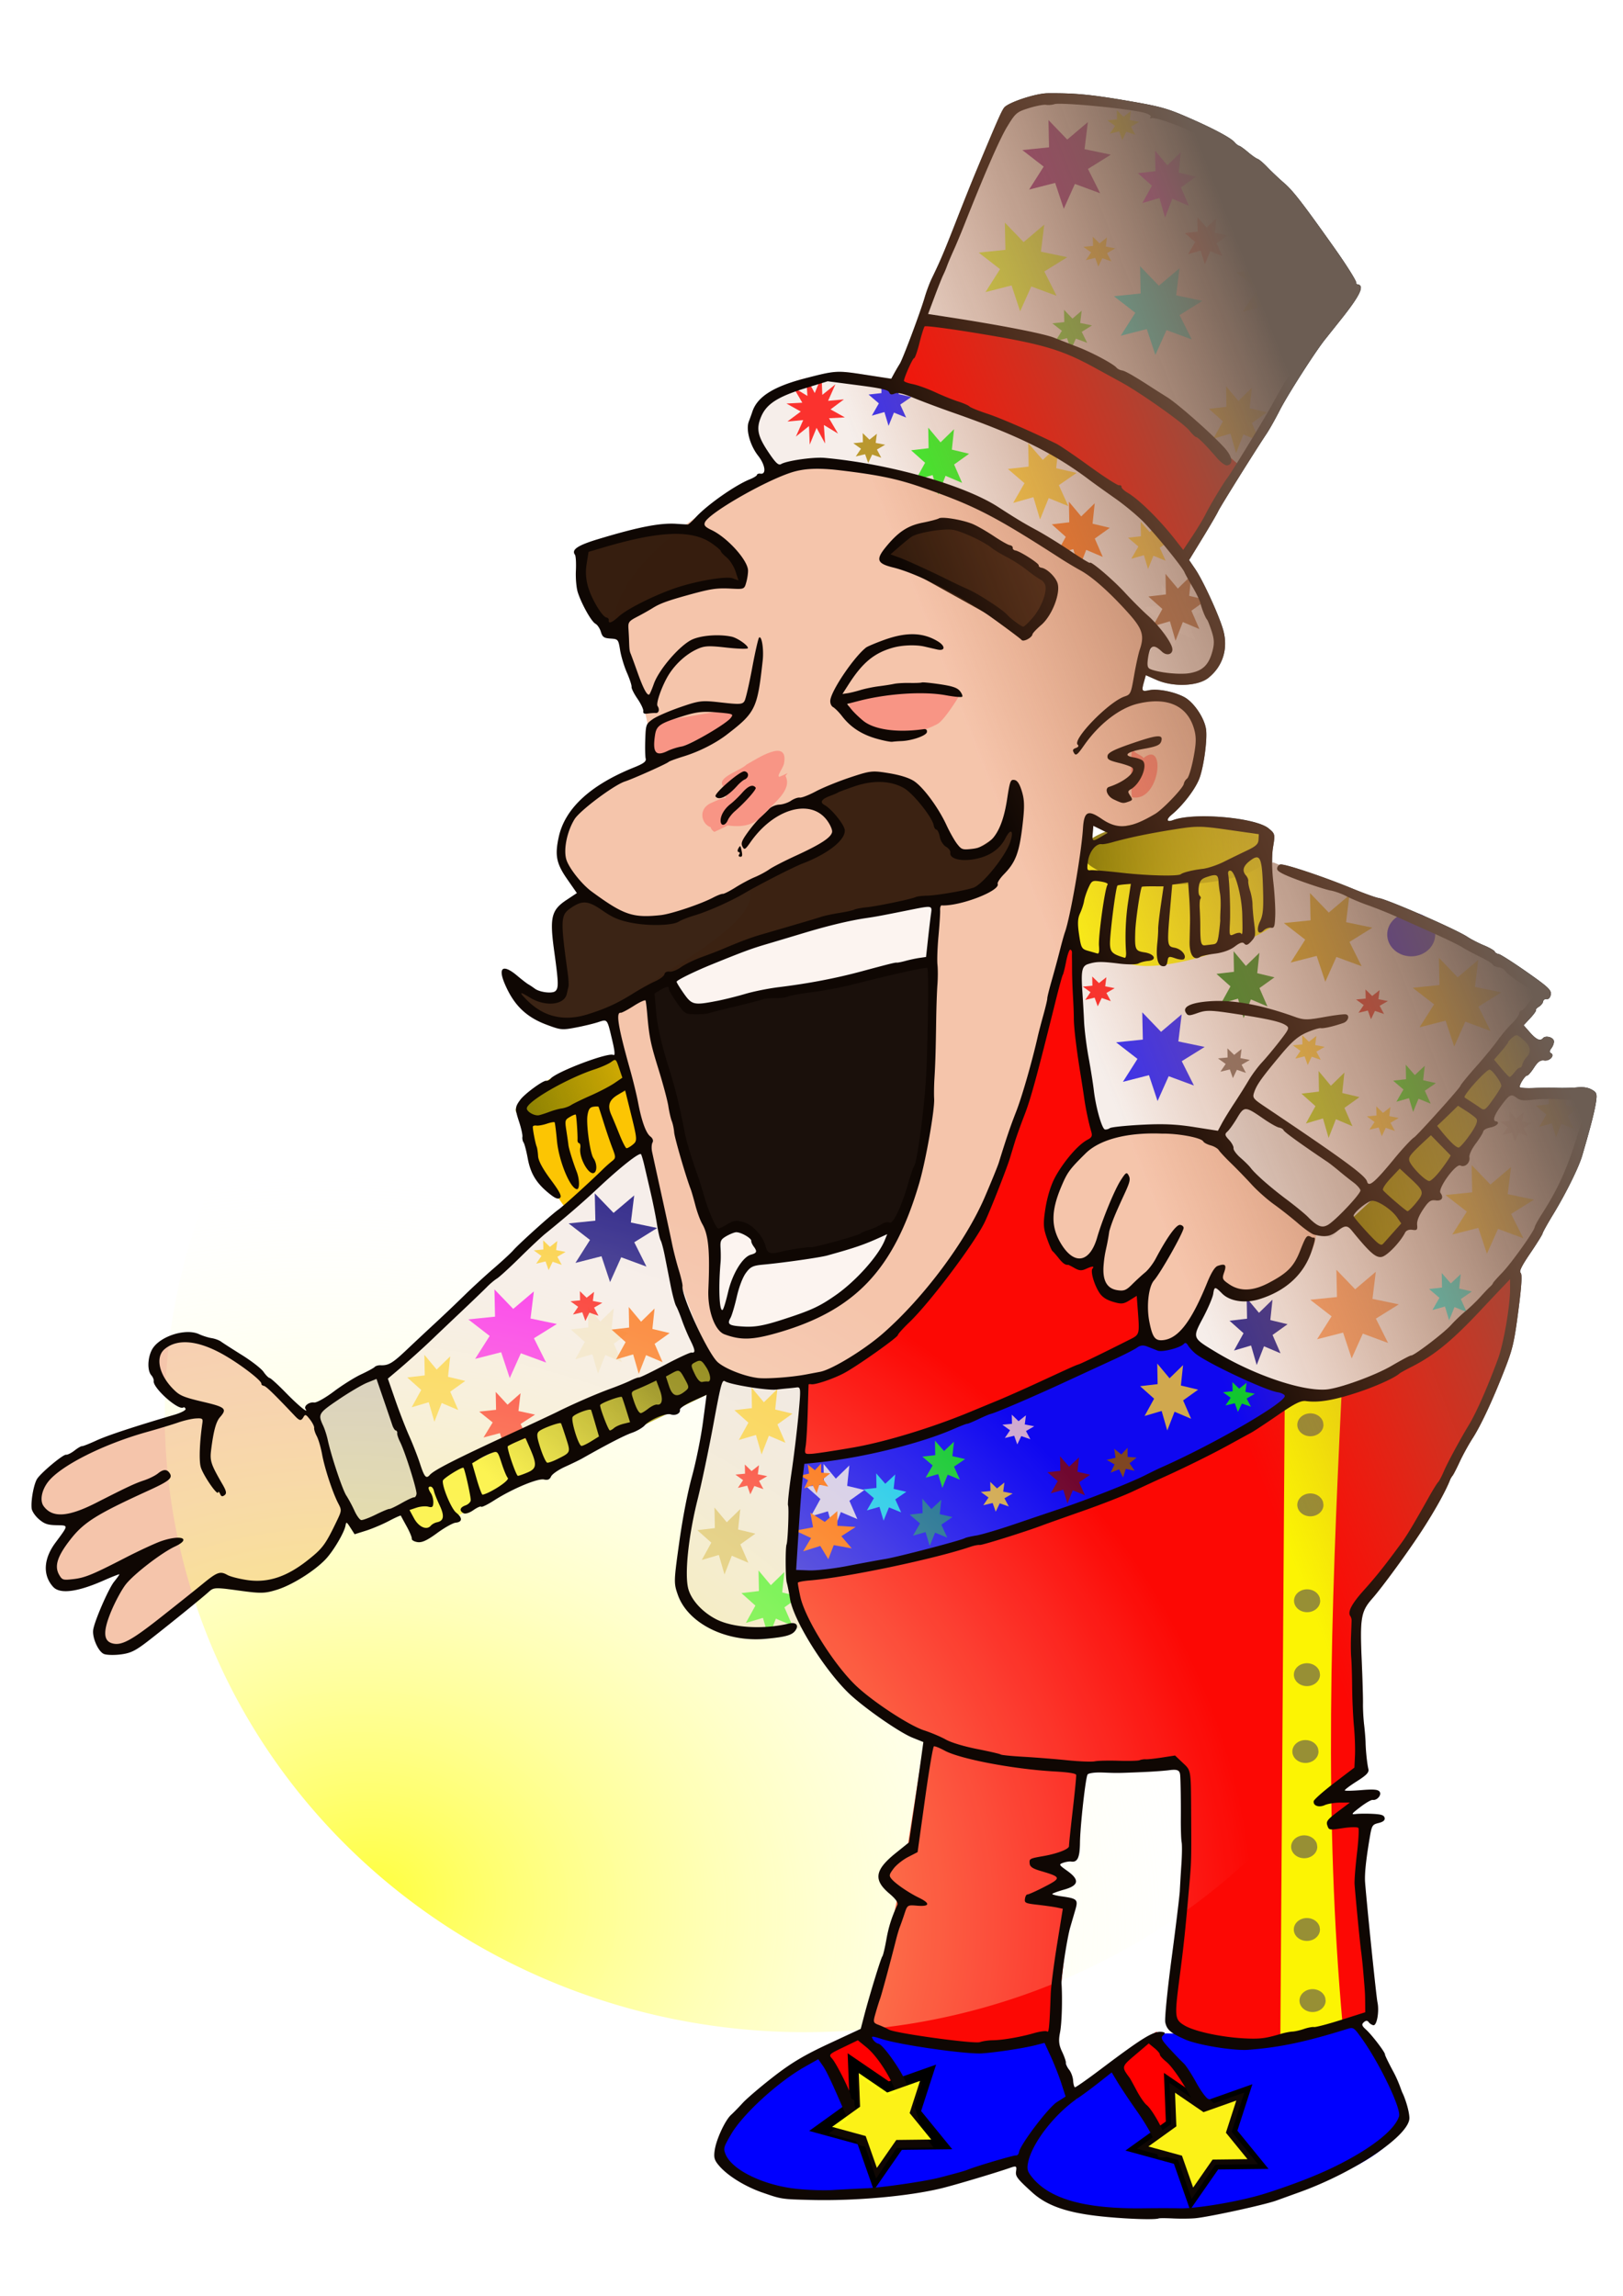 <svg xmlns="http://www.w3.org/2000/svg" viewBox="0 0 744.09 1052.4"><defs><filter id="h" width="1.192" y="-.171" x="-.096" height="1.341" color-interpolation-filters="sRGB"><feGaussianBlur stdDeviation="10.175"/></filter><filter id="f" height="1.184" width="1.344" y="-.092" x="-.172"><feGaussianBlur stdDeviation=".869"/></filter><filter id="e" height="1.492" width="1.468" y="-.246" x="-.234"><feGaussianBlur stdDeviation="3.812"/></filter><filter id="d" height="1.791" width="1.345" y="-.396" x="-.172"><feGaussianBlur stdDeviation="3.678"/></filter><filter id="g" height="2.302" width="1.76" y="-.651" x="-.38"><feGaussianBlur stdDeviation="6.791"/></filter><linearGradient id="b" y2="270.86" gradientUnits="userSpaceOnUse" x2="-109" y1="270.86" x1="-178"><stop offset="0" stop-color="olive"/><stop offset="1" stop-color="olive" stop-opacity="0"/></linearGradient><linearGradient id="a" y2="749.98" gradientUnits="userSpaceOnUse" x2="-351.92" y1="751.71" x1="-261.57"><stop offset="0" stop-color="olive"/><stop offset="1" stop-color="olive" stop-opacity="0"/></linearGradient><linearGradient id="c" y2="522.98" gradientUnits="userSpaceOnUse" x2="708.35" y1="522.98" x1="618.1"><stop offset="0" stop-color="olive"/><stop offset="1" stop-color="olive" stop-opacity="0"/></linearGradient><linearGradient id="j" y2="529.99" gradientUnits="userSpaceOnUse" x2="731.96" y1="601.99" x1="548.43"><stop offset="0" stop-color="#cc6530" stop-opacity=".072"/><stop offset="1" stop-color="#6c5d53"/></linearGradient><radialGradient id="i" gradientUnits="userSpaceOnUse" cx="101.08" cy="943.19" r="127" gradientTransform="matrix(1.368 .117 -.166 .659 115.6 267.01)"><stop offset="0" stop-color="#ffff3e"/><stop offset="1" stop-color="#fff" stop-opacity="0"/></radialGradient></defs><path d="M496.66 46.406c-10.9-.11-22.69.863-35.54 3.032L411 177.308c-31.528-6.118-60.333-1.273-64.156 10.594-2.045 6.347.688 17.076 7.594 29.594 17.889-3.26 38.233-6.39 57.5.187 58.414 19.94 77.473 34.59 110.19 64.308l5.25 7.314c8.286.303-7.377 17.1-3.69 19.503 32.182 5.439 34.169-4.217 34.846-17.156-.917-9.877-6.728-24.438-16.25-35.97l77.78-121.28c-26.96-48.055-56.84-87.321-123.4-87.993z" fill="#f9f9f9"/><path d="M505.58 255.279l-7.585-3.22-3.343 8.587-2.576-8.94-7.826 2.298 4.372-7.929-6.417-5.72 8.03-.947-.176-9.433 5.639 6.749 6.198-6.042-.997 9.363 7.904 1.899-6.882 4.926z" fill-opacity=".814" fill="#f60"/><path d="M577.63 202.336l-7.585-3.22-3.343 8.587-2.576-8.94-7.826 2.298 4.372-7.929-6.417-5.72 8.03-.947-.176-9.433 5.639 6.749 6.198-6.042-.997 9.363 7.904 1.899-6.882 4.926zM602.377 144.58l-11.578-4.27-5.101 11.387-3.932-11.856-11.946 3.049 6.674-10.515-9.794-7.586 12.254-1.255-.267-12.508 8.607 8.949 9.46-8.011-1.521 12.414 12.064 2.518-10.504 6.533zM534.395 257.019l-5.589-2.275-2.462 6.067-1.898-6.317-5.767 1.624 3.222-5.602-4.728-4.042 5.916-.67-.13-6.664 4.155 4.768 4.567-4.268-.735 6.615 5.824 1.341-5.07 3.481z" fill-opacity=".814" fill="#ffd42a"/><path d="M548.08 293.329l-7.585-3.22-3.343 8.587-2.576-8.94-7.826 2.298 4.372-7.929-6.417-5.72 8.03-.947-.176-9.433 5.639 6.749 6.198-6.042-.997 9.363 7.904 1.899-6.882 4.926z" fill-opacity=".814" fill="#fff"/><path fill="#fffd16" d="M173.825 684.898l177.552-86.268 18.815 18.195-177.55 86.268z"/><path transform="matrix(.899 -.437 .719 .695 0 0)" fill="url(#a)" d="M-390.25 739.67h192.16v23.134h-192.16z"/><path d="M334 524.86c0 22.92-21.714 41.5-48.5 41.5s-32.436-24.045-43.436-44.152c-12.539-22.92 19.303-34.266 43.436-38.848 21.79-4.137 41.533 12.874 47.002 31.266" fill="#fc0"/><path d="M-109 270.86c0 6.904-15.446 12.5-34.5 12.5s-34.5-5.596-34.5-12.5 16.442-9.985 35.496-9.985c15.777 0 28.548 1.363 32.439 6.902" transform="matrix(1.156 -.451 .269 .724 369.47 233.16)" fill="url(#b)"/><path d="M374 214.06c-4.842.009-9.224.444-13 1.313-23.831 5.48-89.121 47.842-77.769 75.585 11.86 28.984 16.535 45.286 14.387 60.048-1.438.456-21.596 11.3-23.06 11.758-13.343 4.189-23.043 24.14-12.575 39.941 10.294 15.54 32.021 26.458 65.174 12.011 5.706-2.486 11.21-4.895 16.031-7.968 9.533 18.735-64.567 49.5-61.644 58.536 3.646 21.056 32.05 161.73 55.581 166.53 27.461 5.601 64.239 11.88 117.28-79.281 19.837-58.466 32.955-117.38 46.744-176.74 1.596 1.962 5.457 2.71 7.73 3.932 11.874 6.381 28.469-3.272 36.839-18.845l3.094-7.313c4.291-13.8.394-27.154-9.438-32.438-6.811-3.66-15.108-2.771-22.53 1.594l8.03-29.5c-13.69-40.98-104.07-79.25-150.87-79.17z" fill="#f8ccb5"/><path d="M433.873 238.41l48.764 26.954c-1.376 11.14-5.34 18.655-11.894 26.17l-65.16-36.274c8.395-9.242 13.683-12.787 28.29-16.851z" fill="#28170b"/><path d="M266.66 251.94c10.012-8.776 53.235-10.206 59.787-7.191 8.377 3.856 16.739 23.454 13.158 22.962-27.2-3.74-60.212 22.276-60.705 21.879-10.272-8.285-17.161-33.337-12.24-37.65z" fill-opacity=".985" fill="#28170b"/><path d="M84.094 612.41c-3.643-.033-6.746.921-8.688 3.469-17.198 22.568 22.857 30.05 15.156 31.406-10.51 1.851-63.39 19.58-67.593 27.75-3.993 2.228-6.657 6.092-6.657 10.5 0 6.908 7.955 10.688 16.813 14.483 4.092 1.753-20.53 13.246-4.006 26.827l29.305-7.06c-13.796 18.98-17.126 41.3-3.343 36.58 106.05-63.12 19.92-76.35 19.92-72.99 0 24.301 19.712 43.23 44 44 10.42.33 40-17.3 40-34l-14.34-40.88c-2.98-4.298-18.105-15.79-30.625-27.688-3.303-3.138-19.008-12.308-29.938-12.406z" fill="#f8ccb5"/><path d="M492 434.38c-6.492-1.369-21.648 65.745-31.781 99.219l-9.31 23.4c-24.526 40.881-56.036 67.132-81.708 75.125-3.046 34.72-5.706 51.649-6.739 69.523-2.73 47.226 19.76 75.008 61.593 94.304l-8.489 53.86c-4.516 1.896-10.844 6.567-10.844 10.656 0 2.902 4.84 4.41 7.344 6.375l-12.73 61.66c34.162 13.493 55.338 10.007 84.5 4.5l6.781-60.031-14.5-3.25 14.125-8.125-15.688-7.813 17.875-4.25 5.594-38.188c1.316.027 2.644.032 3.969.032 14.648 0 28.19-.431 40.5-1.5 1.792 42.703-.798 79.642-5.063 118.28 52.76 27.74 54.427 26.548 92-5.188l-.969-19.938-4.78-43.156 4.218-26.53-14.875 2.437 15.438-13.688-22.781 3.5 18.969-14.5-3.469-49.562c1.04-6.79 1-14.48-.19-23.14l1.72-3.38c13.3-12.64 28.57-33.49 42.03-58.69l10.28-21.06c9.532-21.52 17.524-40.156 18.625-53.97l1.4-14.28c10.33 2.85-136.75-152.62-203.06-152.62z" fill-opacity=".996" fill="red"/><path d="M367.86 670.68c76.721-12.086 123.44-40.172 179.16-69.258l45.119 38.63c-60.388 49.753-174.78 77.505-229.16 83.258z" fill="#00f"/><path d="M497 400.36l87-5c41.75 18 77.67 27.061 124.6 59.908l-39.1 43.09 59.25 3c-7.128 71.344-72.766 120.15-93.75 131-42.218 15.371-66 5-108-36-13-58.333-45.762-86.479-30-196z" fill="#f9f9f9"/><path d="M700.534 520.805l-4.163-1.435-1.835 3.828-1.413-3.985-4.296 1.024 2.4-3.534-3.522-2.55 4.407-.422-.097-4.204 3.095 3.008 3.402-2.693-.547 4.173 4.338.847-3.777 2.195z" fill-opacity=".814" fill="#e3dbdb"/><path d="M655.925 505.909l-5.589-2.275-2.462 6.067-1.898-6.317-5.767 1.624 3.222-5.602-4.728-4.042 5.916-.67-.13-6.664 4.155 4.768 4.567-4.268-.735 6.615 5.824 1.341-5.07 3.481z" fill-opacity=".814" fill="#0f0"/><path d="M721.425 517.409l-5.589-2.275-2.462 6.067-1.898-6.317-5.767 1.624 3.222-5.602-4.728-4.042 5.916-.67-.13-6.664 4.155 4.768 4.567-4.268-.735 6.615 5.824 1.341-5.07 3.481z" fill-opacity=".814" fill="#ffd42a"/><path d="M561.47 376.5c-.73.005-1.502 0-2.281.031-23.623.968-63.625 4.129-63.625 21.688 0 15.188-11.09 42.641 8.562 42.094l10.726.267c12.973 7.38 51.598-5.277 67.477-15.178l.11-6.058c1.285-30.995.63-42.979-20.969-42.844z" fill="#fffd16"/><path d="M530.34 516.75c-21.831-.189-41.343 7.34-43.188 21.406-4.328 3.688-7.25 10.762-7.25 18.906 0 11.938 6.294 21.594 14.062 21.594 3.241 0 6.215-1.7 8.594-4.531-1.78 7.34-.806 14.394 3.187 18.25 5.35 5.166 14.25 2.876 21.094-4.906a35.54 35.54 0 00-.875 2c-4.491 11.492-2.266 23.109 4.97 25.938 7.235 2.828 16.726-4.196 21.218-15.688l1.6-5.28c.38-1.75.576-3.454.656-5.094 5.994 2.29 11.65 4.254 16.5 5.719 4.794 1.448 32.688-10.305 32.688-31.844l-46.219-42.25c-8.691-2.772-18.053-4.142-27.03-4.22z" fill="#f8ccb5"/><path d="M331.085 629.738c13.955 4.457 24.188 5.478 37.283 3.347-5.247 59.3-7.204 76.884-.455 112.895-21.524 5.552-45.635 2.395-54.576-14.64-5.757-11.668 6.5-61.305 17.747-101.603z" fill="#f2f2f2"/><path d="M174.464 630.308L294.907 523.1c8.102 34.117 11.387 67.929 27.798 96.459L192.8 681.579z" fill="#f9f9f9"/><path d="M256.16 416.72c14.672-15.563 17.299-2.896 28.207 2.996 12.036 3.629 22.126 1.655 33.1-1.144l68.105-36.15-13.574-15.446 23.244-10.6c22.802-2.187 34.902 18.083 46.221 35.174 18.87-6.496 23.06-16.38 23.863-33.04l1.016 26.203-14.793 22.438c-97.677 14.72-155.83 48.636-188.01 62.227-.615-4.388-10.299.35-13.888-2.248-8.143-5.894-19.335-21.441-15.77-18.81 5.784 4.269 24.366 11.55 23.752 7.161-.615-4.388-.853-34.37-1.467-38.759z" fill-opacity=".962" fill="#28170b"/><path d="M618.096 559.883l77.917-89.556 12.333 10.652-75.37 94.643z" fill="#fffd16"/><path d="M141.492 645.963l31.529-18.54 23.173 58.968-32.93 15.175z" fill-opacity=".992" fill="red"/><path d="M141.49 645.96l31.528-18.54 23.173 58.969-32.931 15.175z" fill="#ccc"/><path d="M570.152 503.008l58.127 42.478-21.617 20.187c-19.376-12.89-32.48-26.453-48.72-42.702zM423.39 145.546c82.577 15.233 86.575 17.49 145.654 68.466l-26.463 42.983c-37.292-42.814-72.626-59.192-131.7-80.706z" fill="red"/><path d="M297 452.36c43.145-21.423 86.598-31.413 130.36-41.094.824 46.42 2.575 91.912-8.651 133.7-18.323 36.666-13.782 45.214-68.874 65.504-31.876 5.989-13.39-18.92-33.524-72.874z" fill-opacity=".951"/><path d="M307.92 447.41c47.079-21.831 78.303-27.254 121.8-34.47l-2.206 27.857-111.18 22.75zM351.09 575.56c25.734-2.12 37.998-6.61 60.24-14.592l-18.459 29.808-38.164 18.833c-9.219 1.559-19.81 5.488-26.534-4.303l-2.09-38.476 14.749-4.926z" fill="#fff"/><path d="M587.08 620.329l-7.585-3.22-3.343 8.587-2.576-8.94-7.826 2.298 4.372-7.929-6.417-5.72 8.03-.947-.176-9.433 5.639 6.749 6.198-6.042-.997 9.363 7.904 1.899-6.882 4.926z" fill-opacity=".814" fill="navy"/><path d="M498.428 157.143l-5.182-1.925-2.283 5.134-1.76-5.346-5.346 1.375 2.987-4.741-4.383-3.42 5.484-.567-.12-5.639 3.853 4.035 4.234-3.612-.681 5.597 5.4 1.136-4.702 2.945z" fill-opacity=".814" fill="#5ad42a"/><path d="M384.18 198.73l-6.46-3.922.564 8.486-3.917-7.174-3.14 7.68-.324-8.503-6.003 4.815 3.355-7.554-7.258.661 6.136-4.58-6.568-3.67 7.272-.38-4.116-7.025 6.46 3.923-.564-8.486 3.917 7.174 3.14-7.68.324 8.503 6.003-4.815-3.355 7.553 7.258-.66-6.136 4.58 6.568 3.67-7.272.38z" fill-opacity=".814" fill="red"/><path d="M441.08 221.33l-7.585-3.22-3.343 8.587-2.576-8.94-7.826 2.298 4.372-7.929-6.417-5.72 8.03-.947-.176-9.433 5.639 6.749 6.198-6.042-.997 9.363 7.904 1.899-6.882 4.926z" fill-opacity=".814" fill="#0f0"/><path d="M504.377 88.58l-11.578-4.27-5.101 11.387-3.932-11.856-11.946 3.049 6.674-10.515-9.794-7.586 12.254-1.255-.267-12.508 8.607 8.949 9.46-8.011-1.521 12.414 12.064 2.518-10.504 6.533z" fill-opacity=".814" fill="purple"/><path d="M242.198 660.027l-7.3-2.8-3.216 7.468-2.48-7.775-7.531 2 4.207-6.896-6.175-4.974 7.727-.824-.169-8.202 5.427 5.868 5.965-5.253-.96 8.141 7.607 1.651-6.623 4.284z" fill-opacity=".814" fill="red"/><path d="M581.08 461.329l-7.585-3.22-3.343 8.587-2.576-8.94-7.826 2.298 4.372-7.929-6.417-5.72 8.03-.947-.176-9.433 5.639 6.749 6.198-6.042-.997 9.363 7.904 1.899-6.882 4.926z" fill-opacity=".814" fill="green"/><path d="M586.425 97.406l-5.589-2.275-2.462 6.067-1.898-6.317-5.767 1.624 3.222-5.602-4.728-4.042 5.916-.67-.13-6.664 4.155 4.768 4.567-4.268-.735 6.615 5.824 1.341-5.07 3.481z" fill-opacity=".814" fill="#ffd42a"/><path d="M672.425 601.409l-5.589-2.275-2.462 6.067-1.898-6.317-5.767 1.624 3.222-5.602-4.728-4.042 5.916-.67-.13-6.664 4.155 4.768 4.567-4.268-.735 6.615 5.824 1.341-5.07 3.481z" fill-opacity=".814" fill="#0ff"/><path d="M415.425 191.406l-5.589-2.275-2.462 6.067-1.898-6.317-5.767 1.624 3.222-5.602-4.728-4.042 5.916-.67-.13-6.664 4.155 4.768 4.567-4.268-.735 6.615 5.824 1.341-5.07 3.481z" fill-opacity=".814" fill="#00f"/><path d="M658 428.36a11 10 0 11-.34-2.466" fill="#00f"/><path d="M497.425 685.409l-5.589-2.275-2.462 6.067-1.898-6.317-5.767 1.624 3.222-5.602-4.728-4.042 5.916-.67-.13-6.664 4.155 4.768 4.567-4.268-.735 6.615 5.824 1.341-5.07 3.481z" fill-opacity=".814" fill="maroon"/><path d="M440.085 678.239l-5.589-2.275-2.462 6.067-1.898-6.317-5.767 1.624 3.222-5.602-4.728-4.042 5.916-.67-.13-6.664 4.155 4.768 4.567-4.268-.735 6.615 5.824 1.341-5.07 3.481z" fill-opacity=".814" fill="#0f0"/><path d="M-109 270.86a34.5 12.5 0 11-1.065-3.083" transform="matrix(1.246 0 0 1.16 717.86 76.662)" fill="url(#b)"/><path d="M618.1 559.89l77.918-89.556 12.334 10.652-75.373 94.646z" fill="url(#c)"/><path d="M571.83 503.03l60.633 43.8-22.55 20.815c-20.21-13.29-33.88-27.27-50.82-44.03z" fill="#e6e6e6"/><path d="M393.08 696.329l-7.585-3.22-3.343 8.587-2.576-8.94-7.826 2.298 4.372-7.929-6.417-5.72 8.03-.947-.176-9.433 5.639 6.749 6.198-6.042-.997 9.363 7.904 1.899-6.882 4.926z" fill-opacity=".814" fill="#fff"/><path d="M624.277 442.91l-11.578-4.27-5.101 11.387-3.932-11.856-11.946 3.049 6.674-10.515-9.794-7.586 12.254-1.255-.267-12.508 8.607 8.949 9.46-8.011-1.521 12.414 12.064 2.518-10.504 6.533z" fill-opacity=".814" fill="#d4aa00"/><path d="M683.377 472.58l-11.578-4.27-5.101 11.387-3.932-11.856-11.946 3.049 6.674-10.515-9.794-7.586 12.254-1.255-.267-12.508 8.607 8.949 9.46-8.011-1.521 12.414 12.064 2.518-10.504 6.533z" fill-opacity=".814" fill="#fc0"/><path d="M698.377 567.58l-11.578-4.27-5.101 11.387-3.932-11.856-11.946 3.049 6.674-10.515-9.794-7.586 12.254-1.255-.267-12.508 8.607 8.949 9.46-8.011-1.521 12.414 12.064 2.518-10.504 6.533z" fill-opacity=".814" fill="#ffd42a"/><path d="M636.377 615.58l-11.578-4.27-5.101 11.387-3.932-11.856-11.946 3.049 6.674-10.515-9.794-7.586 12.254-1.255-.267-12.508 8.607 8.949 9.46-8.011-1.521 12.414 12.064 2.518-10.504 6.533z" fill-opacity=".814" fill="#f95"/><path d="M547.377 497.58l-11.578-4.27-5.101 11.387-3.932-11.856-11.946 3.049 6.674-10.515-9.794-7.586 12.254-1.255-.267-12.508 8.607 8.949 9.46-8.011-1.521 12.414 12.064 2.518-10.504 6.533z" fill-opacity=".814" fill="#00f"/><path d="M620.05 516.239l-7.585-3.22-3.343 8.587-2.576-8.94-7.826 2.298 4.372-7.929-6.417-5.72 8.03-.947-.176-9.433 5.639 6.749 6.198-6.042-.997 9.363 7.904 1.899-6.882 4.926z" fill-opacity=".814" fill="#aad400"/><path d="M360.08 661.329l-7.585-3.22-3.343 8.587-2.576-8.94-7.826 2.298 4.372-7.929-6.417-5.72 8.03-.947-.176-9.433 5.639 6.749 6.198-6.042-.997 9.363 7.904 1.899-6.882 4.926z" fill-opacity=".814" fill="#ffd42a"/><path d="M343.08 716.329l-7.585-3.22-3.343 8.587-2.576-8.94-7.826 2.298 4.372-7.929-6.417-5.72 8.03-.947-.176-9.433 5.639 6.749 6.198-6.042-.997 9.363 7.904 1.899-6.882 4.926z" fill-opacity=".814" fill="#d3bc5f"/><path d="M285.08 624.329l-7.585-3.22-3.343 8.587-2.576-8.94-7.826 2.298 4.372-7.929-6.417-5.72 8.03-.947-.176-9.433 5.639 6.749 6.198-6.042-.997 9.363 7.904 1.899-6.882 4.926z" fill-opacity=".814" fill="#f4eed7"/><path d="M210.08 646.329l-7.585-3.22-3.343 8.587-2.576-8.94-7.826 2.298 4.372-7.929-6.417-5.72 8.03-.947-.176-9.433 5.639 6.749 6.198-6.042-.997 9.363 7.904 1.899-6.882 4.926z" fill-opacity=".814" fill="#ffd42a"/><path d="M296.377 580.58l-11.578-4.27-5.101 11.387-3.932-11.856-11.946 3.049 6.674-10.515-9.794-7.586 12.254-1.255-.267-12.508 8.607 8.949 9.46-8.011-1.521 12.414 12.064 2.518-10.504 6.533z" fill-opacity=".814" fill="navy"/><path d="M250.377 624.58l-11.578-4.27-5.101 11.387-3.932-11.856-11.946 3.049 6.674-10.515-9.794-7.586 12.254-1.255-.267-12.508 8.607 8.949 9.46-8.011-1.521 12.414 12.064 2.518-10.504 6.533z" fill-opacity=".814" fill="#f0f"/><path d="M546.377 155.58l-11.578-4.27-5.101 11.387-3.932-11.856-11.946 3.049 6.674-10.515-9.794-7.586 12.254-1.255-.267-12.508 8.607 8.949 9.46-8.011-1.521 12.414 12.064 2.518-10.504 6.533z" fill-opacity=".814" fill="#0ff"/><path d="M484.377 135.58l-11.578-4.27-5.101 11.387-3.932-11.856-11.946 3.049 6.674-10.515-9.794-7.586 12.254-1.255-.267-12.508 8.607 8.949 9.46-8.011-1.521 12.414 12.064 2.518-10.504 6.533z" fill-opacity=".814" fill="#d4ff2a"/><path d="M545.08 94.33l-7.585-3.22-3.343 8.587-2.576-8.94-7.826 2.298 4.372-7.929-6.417-5.72 8.03-.947-.176-9.433 5.639 6.749 6.198-6.042-.997 9.363 7.904 1.899-6.882 4.926z" fill-opacity=".814" fill="#f0f"/><path d="M560.425 117.406l-5.589-2.275-2.462 6.068-1.898-6.318-5.767 1.624 3.222-5.602-4.728-4.042 5.916-.67-.13-6.664 4.155 4.768 4.567-4.268-.735 6.615 5.824 1.342-5.07 3.48z" fill-opacity=".814" fill="#f55"/><path d="M404.034 209.805l-4.163-1.435-1.835 3.828-1.413-3.985-4.296 1.024 2.4-3.534-3.522-2.55 4.407-.422-.097-4.204 3.095 3.008 3.402-2.693-.547 4.173 4.338.847-3.777 2.195z" fill-opacity=".814" fill="#a80"/><path d="M509.534 119.803l-4.163-1.435-1.835 3.828-1.413-3.985-4.296 1.024 2.4-3.534-3.522-2.55 4.407-.422-.097-4.204 3.095 3.008 3.402-2.693-.547 4.173 4.338.847-3.777 2.195z" fill-opacity=".814" fill="#ffd42a"/><path d="M634.534 464.805l-4.163-1.435-1.835 3.828-1.413-3.985-4.296 1.024 2.4-3.534-3.522-2.55 4.407-.422-.097-4.204 3.095 3.008 3.402-2.693-.547 4.173 4.338.847-3.777 2.195z" fill-opacity=".814" fill="#d40000"/><path d="M546.08 650.329l-7.585-3.22-3.343 8.587-2.576-8.94-7.826 2.298 4.372-7.929-6.417-5.72 8.03-.947-.176-9.433 5.639 6.749 6.198-6.042-.997 9.363 7.904 1.899-6.882 4.926zM462.504 690.535l-4.163-1.435-1.835 3.828-1.413-3.985-4.296 1.024 2.4-3.534-3.522-2.55 4.407-.422-.097-4.204 3.095 3.008 3.402-2.693-.547 4.173 4.338.847-3.777 2.195z" fill-opacity=".814" fill="#ffd42a"/><path d="M573.534 644.805l-4.163-1.435-1.835 3.828-1.413-3.985-4.296 1.024 2.4-3.534-3.522-2.55 4.407-.422-.097-4.204 3.095 3.008 3.402-2.693-.547 4.173 4.338.847-3.777 2.195z" fill-opacity=".814" fill="#0f0"/><path d="M520.534 61.804l-4.163-1.435-1.835 3.827-1.413-3.985-4.296 1.025 2.4-3.535-3.522-2.55 4.407-.422-.097-4.204 3.095 3.008 3.402-2.693-.547 4.173 4.338.847-3.777 2.195z" fill-opacity=".814" fill="#ff0"/><path d="M257.534 579.805l-4.163-1.435-1.835 3.828-1.413-3.985-4.296 1.024 2.4-3.534-3.522-2.55 4.407-.422-.097-4.204 3.095 3.008 3.402-2.693-.547 4.173 4.338.847-3.777 2.195zM605.534 485.805l-4.163-1.435-1.835 3.828-1.413-3.985-4.296 1.024 2.4-3.534-3.522-2.55 4.407-.422-.097-4.204 3.095 3.008 3.402-2.693-.547 4.173 4.338.847-3.777 2.195z" fill-opacity=".814" fill="#ffd42a"/><path d="M472.384 659.715l-4.163-1.435-1.835 3.828-1.413-3.985-4.296 1.024 2.4-3.534-3.522-2.55 4.407-.422-.097-4.204 3.095 3.008 3.402-2.693-.547 4.173 4.338.847-3.777 2.195z" fill-opacity=".814" fill="#ffd5d5"/><path d="M434.285 704.819l-5.589-2.275-2.462 6.067-1.898-6.317-5.767 1.624 3.222-5.602-4.728-4.042 5.916-.67-.13-6.664 4.155 4.768 4.567-4.268-.735 6.615 5.824 1.341-5.07 3.481z" fill-opacity=".814" fill="teal"/><path d="M508.236 651.001l-5.748-2.062-2.533 5.5-1.952-5.726-5.93 1.472 3.312-5.078-4.862-3.663 6.084-.607-.133-6.04 4.274 4.321 4.697-3.868-.756 5.995 5.99 1.216-5.215 3.155z" fill-opacity=".814" fill="#00f"/><path d="M589 642.86l26-2.5c-4.79 97.635-8.082 193.27.612 288.41l-28.61 4.59z" fill="#ff0"/><path d="M606.761 653.105a5.993 5.244 0 11-.185-1.293M606.761 689.81a5.993 5.244 0 11-.185-1.293M605.263 733.756a5.993 5.244 0 11-.185-1.293M607.76 917.03a5.993 5.244 0 11-.185-1.293M604.488 802.86a5.993 5.244 0 11-.185-1.293M605.182 767.64a5.993 5.244 0 11-.185-1.293M603.93 846.53a5.993 5.244 0 11-.185-1.293M605.153 884.44a5.993 5.244 0 11-.185-1.293" fill-opacity=".426" fill="navy"/><path d="M401.65 317.33c5.86 2.466 11.413-.743 17.658-1.935 2.013.092 18.596 2.824 20.566 2.438 2.444-2.33-6.97 12.588-10.041 13.99-6.191 3.447-14.415 4.856-18.295 5.877-2.42-.346-7.697-1.45-10.113-1.834-3.063-.49-9.3-5.869-12.4-6.086l.55-8.34z" filter="url(#d)" fill-opacity=".426" fill="#f55"/><path d="M361.09 354.38c-8.718 11.585-20.238 21.217-33.618 26.936-6.597-4.496 8.608-9.34 5.2-16.019.911-3.705 5.973-6.656.011-3.827-6.378-4.625 6.671-7.956 9.639-11.04 4.716-2.613 19.123-12.287 17.16-.686-.558 3.313-5.761 8.016.648 5.945 3.338 6.54-5.93 12.775-9.862 17.34-5.088 6.33-11.893 6.194-18.6 5.03-8.094 5.544-14.18-6.647-5.264-10.15 3.763-1.837 12.155-5.203 10.296 2.633 3.488-2.7 16.43-2.474 8.323 2.608-3.245 2.275-7.084 4.034-2.305-.459 1.197-2.88 8.333-9.654 1.597-6.777-8.185-2.259 8.864-11.872-2.707-12.358-4.148 1.256-4.823 3.718-.565.579 2.801-2.249 10.065-4.745 2.948-1.748 2.56-5.087 10.202 1.16 3.83 4.948-1.21 7.358-5.888 14.732-13.47 17.9-3.224 1.84-11.936 7.117-4.522 2.277 7.024-4.852 12.564-11.48 18.51-17.445 3.99-2.45 8.614-3.543 12.75-5.688z" filter="url(#e)" fill-opacity=".426" fill="#f55"/><path d="M523.92 347.73c11.062-9.491 7.934 20.409-4.982 17.719-.267-.799-1.06-26.545.898-21.887-1.092 1.423 5.617 3.233 4.084 4.167z" filter="url(#f)" fill-opacity=".426" fill="#ff2a2a"/><path d="M297.44 331.53l42.871-7.303-.854 5.785-42.017 19.254z" filter="url(#g)" fill-opacity=".426" fill="#f55"/><path d="M490.61 950.396c4.105 18.152 14.937 37.41-72.125 50.853-44.52 6.874-82.885 3.27-86.99-14.882-4.104-18.152 52.718-59.605 69.368-53.361 30.564 11.464 77.453-3.702 83.2 3.32" fill="#00f"/><path d="M643.856 963.886c5.466 20.189-32.82 38.078-80.258 48.305s-105.98-3.143-94.587-20.685c18.113-27.889 47.946-50.713 59.247-58.195 5.574-3.69 27.27 1.884 47.763 2.407 20.494.523 39.785-4.005 43.437-9.61" fill="#00f"/><path d="M378.906 941.202l16.15-10.006 25.33 31.51-19.207 15.782zM509.345 945.383l20.846-14.086 23.592 34.915-20.846 14.085z" fill="red"/><path d="M363.29 745.179l-7.585-3.22-3.343 8.587-2.576-8.94-7.826 2.298 4.372-7.929-6.417-5.72 8.03-.947-.176-9.433 5.639 6.749 6.198-6.042-.997 9.363 7.904 1.899-6.882 4.926z" fill-opacity=".814" fill="#0f0"/><path d="M349.994 682.585l-4.163-1.435-1.835 3.828-1.413-3.985-4.296 1.024 2.4-3.534-3.522-2.55 4.407-.422-.097-4.204 3.095 3.008 3.402-2.693-.547 4.173 4.338.847-3.777 2.195z" fill-opacity=".814" fill="red"/><path d="M303.78 624.399l-7.585-3.22-3.343 8.587-2.576-8.94-7.826 2.298 4.372-7.929-6.417-5.72 8.03-.947-.176-9.433 5.639 6.749 6.198-6.042-.997 9.363 7.904 1.899-6.882 4.926z" fill-opacity=".814" fill="#f60"/><path d="M549.87 288.349l-7.585-3.22-3.343 8.587-2.576-8.94-7.826 2.298 4.372-7.929-6.417-5.72 8.03-.947-.176-9.433 5.639 6.749 6.198-6.042-.997 9.363 7.904 1.899-6.882 4.926z" fill-opacity=".814" fill="#a05a2c"/><path d="M489.77 231.983l-8.983-3.671-3.958 9.791-3.05-10.195-9.27 2.621 5.179-9.041-7.6-6.523 9.509-1.08-.208-10.755 6.679 7.695 7.34-6.889-1.18 10.676 9.36 2.165-8.15 5.617z" fill-opacity=".814" fill="#ffd42a"/><path d="M413.145 693.239l-5.589-2.275-2.462 6.067-1.898-6.317-5.767 1.624 3.222-5.602-4.728-4.042 5.916-.67-.13-6.664 4.155 4.768 4.567-4.268-.735 6.615 5.824 1.341-5.07 3.481z" fill-opacity=".814" fill="#0ff"/><path d="M366.864 676.397l4.075-.942-.618-4.136 3.277 2.599 2.849-3.063.011 4.183 4.17.318-3.262 2.616 2.351 3.46-4.08-.92-1.238 3.995-1.825-3.764-3.895 1.523 1.804-3.773zM364.55 701.608l8.22-1.522-1.246-6.682 6.61 4.198 5.748-4.947.023 6.757 8.413.514-6.583 4.226 4.744 5.588-8.23-1.486-2.498 6.454-3.682-6.08-7.858 2.46 3.64-6.095z" fill="#f60"/><path d="M507.36 669.162l4.075-.942-.618-4.136 3.277 2.599 2.849-3.063.011 4.183 4.17.318-3.262 2.616 2.351 3.46-4.08-.92-1.238 3.995-1.825-3.764-3.895 1.523 1.804-3.773z" fill="#784421"/><path d="M639.494 518.405l-4.163-1.435-1.835 3.828-1.413-3.985-4.296 1.024 2.4-3.534-3.522-2.55 4.407-.422-.097-4.204 3.095 3.008 3.402-2.693-.547 4.173 4.338.847-3.777 2.195z" fill-opacity=".814" fill="#ffd42a"/><path d="M571.234 491.805l-4.163-1.435-1.835 3.828-1.413-3.985-4.296 1.024 2.4-3.534-3.522-2.55 4.407-.422-.097-4.204 3.095 3.008 3.402-2.693-.547 4.173 4.338.847-3.777 2.195z" fill-opacity=".814" fill="#6c5d53"/><path d="M509.264 458.895l-4.163-1.435-1.835 3.828-1.413-3.985-4.296 1.024 2.4-3.534-3.522-2.55 4.407-.422-.097-4.204 3.095 3.008 3.402-2.693-.547 4.173 4.338.847-3.777 2.195zM274.374 603.125l-4.163-1.435-1.835 3.828-1.413-3.985-4.296 1.024 2.4-3.534-3.522-2.55 4.407-.422-.097-4.204 3.095 3.008 3.402-2.693-.547 4.173 4.338.847-3.777 2.195z" fill-opacity=".814" fill="red"/><g><path d="M310 844.86a127 71.5 0 11-3.922-17.632" transform="matrix(2.311 0 0 3.962 -53.877 -2699.1)" filter="url(#h)" fill="url(#i)"/></g><g><path d="M349.47 1005c-7.858-2.74-15.692-7.566-19.634-12.097-2.352-2.702-2.69-3.881-2.138-7.456.775-5.016 4.797-13.625 7.509-16.069 1.054-.95 3.442-3.393 5.306-5.43 1.863-2.035 8.19-7.433 14.06-11.995 8.172-6.352 14.11-9.896 25.36-15.133l14.689-6.84 1.52-5.836c2.423-9.298 7.718-26.599 8.377-27.37.332-.39 1.15-3.783 1.819-7.542 1.064-5.989 2.46-10.408 5.052-16.001.501-1.081-.64-2.709-3.76-5.362-7.298-6.207-6.55-10.753 3.042-18.465l6.067-4.878 2.253-15.423c1.24-8.483 2.723-18.834 3.298-23.002l1.044-7.58-5.001-2.013c-5.527-2.225-19.663-11.896-27.565-18.858-11.432-10.072-26.911-34.39-28.6-44.93-.456-2.852-1.114-6.141-1.461-7.308-.617-2.07-.69-16.077-.092-17.476.576-1.348 1.166-16.767.682-17.847-.268-.598.435-7.32 1.56-14.937 1.126-7.617 2.573-19.61 3.216-26.652 1.13-12.392 1.098-12.793-1.014-12.51-1.2.16-2.93.347-3.845.417-.916.07-3.314.319-5.33.554-4.1.479-21.202-2.3-23.501-3.818-1.333-.88-1.88 1.162-5.36 19.979-2.133 11.528-5.356 26.855-7.164 34.06-4.312 17.184-6.124 34.922-4.226 41.369 1.5 5.095 6.491 10.475 12.679 13.666 7.715 3.979 21.639 4.797 33.494 1.967 3.238-.773 4.6.874 2.753 3.33-1.532 2.039-4.533 2.859-13.496 3.69-18.194 1.685-35.733-7.105-40.312-20.204-1.871-5.352-1.854-5.997.633-23.826 1.58-11.327 3.827-22.958 5.885-30.459 1.831-6.673 4.084-17.81 5.007-24.75l1.678-12.616-6.245 2.805c-3.434 1.543-6.132 3.358-5.995 4.034.34 1.673-1.99 2.863-4.204 2.148-2.244-.725-9.526 2.345-11.957 5.04-.992 1.101-3.63 2.629-5.862 3.395-3.392 1.164-11.179 5.182-22.864 11.797-1.22.69-4.723 2.387-7.786 3.772-3.062 1.384-5.947 3.39-6.41 4.46-.596 1.373-1.547 1.774-3.24 1.368-2.768-.665-14.603 4.296-22.85 9.579-3.019 1.934-5.693 3.238-5.942 2.898s-1.861.369-3.583 1.574c-1.874 1.312-3.713 1.86-4.581 1.363-1.992-1.14-1.569-2.65.994-3.552 1.176-.414 2.242-1.417 2.368-2.23.2-1.296-2.58-13.917-3.295-14.963-.477-.697-9.3 4.78-9.469 5.878-.404 2.62 3.852 12.86 6.083 14.632 3.004 2.386 2.918 4.324-.205 4.614-1.273.119-5.11 2.267-8.53 4.774-4.567 3.35-6.948 4.445-8.98 4.132-1.521-.235-2.69-.92-2.597-1.52.093-.602-.967-3.156-2.355-5.676s-2.596-4.741-2.685-4.935c-.09-.194-2.563.91-5.496 2.455-2.934 1.544-7.664 3.542-10.512 4.44l-5.179 1.631-1.915-2.994c-1.749-2.736-1.944-2.823-2.253-1.01-.543 3.185-5.596 11.74-9.14 15.476-5.106 5.38-15.365 11.813-22.241 13.945-5.68 1.76-7.338 1.796-17.607.382-10.712-1.475-11.465-1.445-13.653.546-2.991 2.722-16.641 13.805-26.807 21.766-6.723 5.264-8.835 6.35-13.54 6.964-3.067.4-6.57.308-7.787-.205-2.6-1.096-5.446-7.55-4.897-11.105.639-4.137 7.018-18.798 9.562-21.976 1.312-1.638 2.414-3.166 2.45-3.396.035-.23-3.234 1.038-7.266 2.816-12.05 5.317-20.023 6.318-23.126 2.902-4.802-5.288-4.437-12.786.98-20.12 6.217-8.415 6.19-8.018.554-8.138-4.054-.086-5.52-.585-8.042-2.739-1.696-1.448-3.197-3.67-3.335-4.937-.42-3.84 1.099-11.703 2.666-13.809 2.422-3.256 11.813-11.01 13.095-10.813.654.101 2.406-.767 3.892-1.928s3.031-2.062 3.432-2c.402.062 3.347-1.094 6.545-2.57 5.097-2.35 17.249-6.362 35.82-11.826 3.066-.902 5.371-2.12 5.122-2.708-.248-.587-.703-.882-1.01-.657-2.21 1.618-14.103-8.996-13.616-12.15.1-.642-.39-1.813-1.09-2.601-1.852-2.091-1.744-7.713.222-11.565 3.107-6.087 15.318-10.186 21.644-7.266 1.675.773 4.278 1.596 5.783 1.828 1.506.232 3.448.946 4.315 1.587.868.64 5.193 3.42 9.613 6.177s8.86 6.215 9.867 7.685 2.271 2.74 2.807 2.823c.537.083 3.868 3.12 7.404 6.748 5.688 5.838 10.733 9.98 9.05 7.43-.891-1.35 1.694-3.282 3.928-2.937 1.064.164 5.09-2.084 9-5.027 3.89-2.928 9.527-6.467 12.526-7.865 2.998-1.398 5.811-2.93 6.25-3.406.44-.475 1.633-.827 2.651-.782 3.666.164 5.52-.929 11.996-7.066 3.618-3.429 9.538-8.965 13.155-12.302a734.133 734.133 0 0013.267-12.624c3.68-3.606 9.777-9.21 13.551-12.454 3.774-3.244 7.782-6.95 8.907-8.238 2.614-2.99 17.613-16.5 20.736-18.68 2.1-1.465 14.635-12.837 20.366-18.478 1.157-1.14 2.999-2.778 4.092-3.642 1.887-1.492 1.898-1.802.222-6.17-.97-2.53-2.738-7.709-3.927-11.51-1.19-3.8-2.255-7.08-2.369-7.288-.114-.207-1.175-.227-2.358-.043-1.66.258-2.283 1.165-2.728 3.972-.648 4.095 1.205 17.405 2.727 19.584 1.562 2.235 1.79 5.68.443 6.667-2.355 1.725-7.179-6.738-6.468-11.347.172-1.114-.057-2.083-.51-2.153-.453-.07-.793-.691-.754-1.381.125-2.25-.489-11.283-.795-11.701-.164-.224-1.373.235-2.685 1.02-2.318 1.386-2.364 1.577-1.591 6.61.438 2.85.837 5.643.886 6.207.136 1.558 2.121 7.993 3.763 12.201 1.446 3.708 1.465 8.352.033 8.1-3.111-.545-8.21-13.072-9.054-22.242-.402-4.372-.88-8.15-1.06-8.397-.181-.247-1.79.042-3.577.642-1.786.6-3.937.984-4.78.854-.842-.13-1.576.099-1.63.507-.133.992 1.167 7.757 1.754 9.125.255.596.55 2.553.654 4.35.124 2.137 2.113 5.853 5.754 10.746 4.17 5.605 5.237 7.718 4.26 8.433-.975.715-2.273.16-5.18-2.219-5.7-4.665-8.308-9.002-9.587-15.939-.627-3.399-1.483-6.665-1.904-7.259-.42-.593-.66-1.769-.532-2.612.128-.842-.54-3.891-1.484-6.775-1.993-6.09-1.96-6.805.468-10.124 2.065-2.82 10.503-9.007 11.977-8.779.538.083 1.42-.353 1.96-.968 2.836-3.233 26.472-12.166 28.746-10.865.889.508.734-1.614-.493-6.778-2.384-10.033-2.091-9.666-6.56-8.219-2.164.702-6.823 1.815-10.351 2.475-6.115 1.143-6.734 1.08-13.188-1.34-9.46-3.546-15.09-9.07-19.221-18.86-3.18-7.535-.669-9.028 5.87-3.49 1.969 1.667 4.207 3.392 4.974 3.833.766.441 2.102 1.333 2.968 1.983 2.273 1.704 8.078 2.4 9.454 1.132 1.538-1.417 1.468-3.75-.556-18.394-2.126-15.385-1.306-18.77 5.67-23.393l4.74-3.141-4.4-6.32c-5.027-7.217-5.775-10.942-3.906-19.44 2.873-13.058 14.548-23.818 34.575-31.862 4.329-1.738 5.616-2.717 5.278-4.01-.247-.94-.335-4.88-.196-8.754.245-6.834.345-7.11 3.35-9.278 1.705-1.23 7.355-3.706 12.556-5.504 9.04-3.126 9.879-3.222 19.03-2.183 8.415.955 9.696.865 10.592-.745.56-1.008 2.136-7.842 3.502-15.187 1.365-7.346 2.792-13.582 3.171-13.86 1.218-.893 2.197 5.42 1.635 10.547-2.418 22.052-3.273 23.819-16.436 33.946-5.238 4.03-12.76 7.826-19.791 9.989-3.485 1.072-6.606 2.222-6.936 2.557-.818.829-16.167 7.694-20.01 8.95-5.065 1.654-20.66 13.338-23.096 17.302-3.45 5.613-5.129 13.864-3.757 18.46 1.158 3.884 7.049 11.343 11.584 14.667 14.72 10.792 18.847 12.203 31.674 10.836 4.795-.512 18.29-5.03 24.043-8.05 1.927-1.012 3.916-1.777 4.42-1.7s3.129-1.25 5.835-2.952 6.674-3.817 8.818-4.702c2.144-.885 5.122-2.48 6.618-3.543s6.996-3.895 12.222-6.292c11.467-5.26 16.245-8.391 16.632-10.901.16-1.034-.94-3.496-2.444-5.47-7.617-10.003-24.316-5.129-35.012 10.217-2.363 3.39-2.786 3.623-3.631 1.993-.785-1.514-.37-2.666 2.316-6.423 1.8-2.517 4.394-5.593 5.763-6.835 1.369-1.242 3.253-3.07 4.187-4.064s3.013-1.865 4.619-1.936 4.024-.88 5.372-1.796c1.35-.917 3.16-1.558 4.023-1.424.863.133 4.166-1.147 7.34-2.845 3.174-1.698 10.206-4.565 15.628-6.37 9.412-3.135 10.214-3.225 17.753-1.995 5.085.829 9.171 2.09 11.477 3.54 4.272 2.689 11.281 12.13 15.035 20.255 1.489 3.223 3.687 7.113 4.884 8.645 2.046 2.617 2.458 2.755 6.84 2.279 8.91-.968 13.77-7.832 16.063-22.682 1.314-8.515 1.57-9.19 3.374-8.912 1.357.21 2.41 1.837 3.455 5.34 1.203 4.036 1.242 7.202.192 15.916-1.461 12.142-3.142 16.52-8.413 21.923-1.84 1.886-3.154 3.883-2.92 4.437 1.349 3.187-17.268 10.34-25.721 9.884-.424-.023-.718.99-.652 2.253.065 1.263-.273 6.56-.752 11.773-.48 5.213-.691 11.135-.47 13.16.22 2.025.213 6.122-.018 9.104-.23 2.982-.49 10.42-.576 16.528-.195 13.727-.371 19.608-.803 26.69-.184 3.032-.242 7.122-.127 9.087.3 5.125-3.867 28.672-6.885 38.905-11.704 39.684-29.414 58.282-65.233 68.504-11.286 3.22-16.575 3.354-23.998.605-4.46-1.652-7.82-11.028-7.393-20.63.776-17.472.065-25.053-2.814-29.978-.91-1.557-2.331-5.42-3.158-8.583-.827-3.163-1.788-6.478-2.135-7.366-2.124-5.429-7.382-23.488-7.574-26.014-.126-1.66-.618-3.987-1.094-5.173-.475-1.187-1.182-4.255-1.572-6.82-.39-2.564-2.415-10.162-4.5-16.884-3.682-11.87-4.285-14.832-5.21-25.594-.241-2.82-.572-5.499-.735-5.953-.162-.455-2.603.648-5.424 2.451-2.82 1.803-5.51 3.218-5.978 3.146-2.317-.357-1.164 6.656 4.267 25.955 1.391 4.945 3.043 11.71 3.671 15.032 1.638 8.67 3.633 14.2 5.675 15.736 1.056.794 1.453 1.902.978 2.733-.44.768-.532 2.682-.205 4.253.327 1.571 2.26 10.4 4.295 19.617 2.035 9.219 4.217 19.345 4.85 22.503.632 3.159 2.017 8.568 3.078 12.02 1.062 3.453 1.843 6.84 1.737 7.526-.649 4.206 11.54 30.551 16.064 34.72 3.239 2.983 12.22 6.545 18.428 7.308 4.01.492 15.276-.319 22-1.584a3564.2 3564.2 0 006.618-1.253c5.442-1.036 20.25-10.095 28.883-17.668 18.643-16.353 37.845-42.088 46.59-62.443 3.027-7.045 5.907-14.114 6.4-15.707 3.579-11.555 5.24-16.437 8.017-23.553 2.667-6.835 7.313-23.012 9.878-34.396.364-1.613 1.51-5.99 2.545-9.725 1.037-3.736 1.85-7.185 1.808-7.665s.881-4.209 2.05-8.285 2.846-10.26 3.724-13.74c.878-3.482 1.912-7.193 2.297-8.247 2.426-6.635 7.565-36.172 8.28-47.586.492-7.875 2.248-8.79 8.55-4.455 7.356 5.06 13.098 4.528 24.574-2.278 3.53-2.094 12.824-11.836 13.12-13.753.126-.82.804-1.91 1.505-2.423.701-.514 2.005-4.745 2.897-9.401 1.276-6.658 1.362-9.432.405-12.985-2.96-10.975-12.25-15.242-25.951-11.92-8.413 2.041-17.782 9.324-24.638 19.154-2.981 4.273-3.718 4.835-4.542 3.46-.792-1.322-.631-1.774.825-2.317 1.141-.426 1.457-.973.857-1.486-2.684-2.291 14.193-19.678 21.476-22.124 2.753-.925 2.921-1.295 4.37-9.629.828-4.766 1.988-10.072 2.577-11.79 2.28-6.65 1.295-9.656-5.682-17.354-8.444-9.315-16.07-16.064-21.539-19.059-2.403-1.316-6.44-3.728-8.97-5.36-30.774-19.836-39.896-24.502-64.24-32.856-11.097-3.808-19.818-5.602-37.187-7.647-10.043-1.183-16.564-.853-22.519 1.14-12.676 4.24-37.388 18.55-39.182 22.69-.606 1.398.042 2.152 3.1 3.608 7.044 3.353 16.211 13.405 16.63 18.234.098 1.145-.235 3.61-.742 5.48-.914 3.377-.96 3.398-6.835 3.103-6.809-.341-9.366.03-19.552 2.84-9.779 2.698-13.254 3.97-16.623 6.085-1.54.967-4.707 2.748-7.036 3.958-3.81 1.98-4.213 2.52-4.023 5.393.116 1.756.239 4.107.273 5.226.13 4.255.233 5.128.744 6.318.29.673 1.702 4.534 3.139 8.579 2.629 7.4 4.443 10.796 5.395 10.098.283-.208 1.21-2.357 2.06-4.776 2.374-6.756 12.192-18.058 17.79-20.479 4.34-1.876 12.25-2.421 17.87-1.232 2.69.57 7.685 4.071 7.501 5.26-.072.466-4.494.355-9.827-.246-8.433-.95-10.24-.834-13.852.893-4.67 2.231-9.201 6.302-12.337 11.086-3.054 4.658-6.295 13.518-5.413 14.798 1.072 1.555.6 3.332-.854 3.218-.687-.054-2.298.054-3.579.24-1.685.245-2.266-.065-2.103-1.122.124-.802-1.077-3.35-2.668-5.66-1.59-2.311-2.808-4.75-2.704-5.42.103-.67-.855-3.605-2.13-6.52-1.273-2.916-2.681-7.576-3.128-10.357-.788-4.908-.915-5.061-4.383-5.295-3.037-.204-3.702-.668-4.435-3.092-.475-1.568-1.59-3.229-2.477-3.69-1.83-.953-6.257-8.802-8.074-14.314-.666-2.022-1.072-6.52-.901-9.996.17-3.475-.02-6.769-.424-7.32-1.73-2.36 1.255-4.34 10.935-7.255 18.265-5.5 28.113-7.417 35.566-6.924 2.532.168 4.885.303 5.23.3.343-.003 2-1.5 3.681-3.328 5.25-5.706 18.052-14.693 24.745-17.37 1.747-.698 3.23-1.618 3.297-2.045.065-.426.786-.672 1.602-.546 2.786.43 2.208-4.03-1.062-8.2-3.75-4.781-5.718-11.977-4.294-15.694.544-1.42 1.275-3.448 1.624-4.508 2.252-6.842 9.676-11.544 24.136-15.285 14.103-3.648 14.552-3.676 27.38-1.696l12.159 1.876 1.366-2.5c.75-1.374 1.895-3.328 2.541-4.341 1.397-2.19 9.466-23.711 11.476-30.608.776-2.663 2.233-6.536 3.237-8.607 3.923-8.086 5.517-11.836 11.101-26.112 3.182-8.135 7.216-18.212 8.963-22.395 9.915-23.728 11.68-27.75 13.015-29.651 1.65-2.351 14.45-6.62 20.003-6.672 12.126-.112 19.62.578 35.417 3.265 15.566 2.647 18.972 3.545 27.71 7.305 12.033 5.179 20.701 9.739 22.534 11.855.746.861 1.713 1.62 2.15 1.688s2.243 1.36 4.013 2.872c1.77 1.511 3.767 2.917 4.437 3.123.67.207 2.689 1.92 4.488 3.81s5.279 5.177 7.733 7.307c4.068 3.532 8.323 9.026 22.78 29.408 5.92 8.347 10.546 15.75 10.253 16.41-.116.26.197.535.695.612 3.192.493 1.004 5.078-7.56 15.838l-7.502 9.425c-4.616 5.795-17.244 25.545-20.749 32.45-1.964 3.87-4.674 8.688-6.022 10.707-5.425 8.123-21.152 33.323-22.176 35.533-.602 1.298-3.85 6.865-7.217 12.372l-6.122 10.01 2.826 4.152c3.672 5.395 11.138 21.732 12.874 28.172 2.265 8.402-.308 16.475-6.92 21.716-4.835 3.833-16.117 4.256-23.743.89l-4.888-2.157-.9 3.262c-1.106 4.003-.894 4.33 2.353 3.637 3.887-.829 11.472.633 16.119 3.107 4.452 2.37 9.384 9.686 10.053 14.91.6 4.692-1.004 16.672-2.97 22.175-1.738 4.862-7.558 12.536-12.8 16.873-2.654 2.196-2.3 3.582.63 2.467 9.548-3.633 37.704-1.212 43.781 3.765 2.998 2.455 3.055 2.694 2.068 8.614-.62 3.718-.576 9.899.111 15.875.62 5.382 1.02 12.388.889 15.568-.211 5.118-.44 5.75-2 5.51-.969-.15-2.456.417-3.306 1.26-2.549 2.528-3.609-.16-1.654-4.197 1.281-2.646 1.588-5.461 1.41-12.911-.402-16.676-1.221-18.607-6.234-14.69-2.928 2.29-3.493 4.467-1.687 6.505.711.803 1.209 2.004 1.106 2.67-.102.664.293 2.709.88 4.542.586 1.833 1.067 4.596 1.069 6.139.002 1.543.346 5.455.765 8.695.713 5.517.63 6.037-1.328 8.21-1.546 1.716-2.374 2-3.18 1.092-.802-.906-1.961-.56-4.406 1.312-2.052 1.572-5.495 2.814-9.022 3.255-3.137.391-6.187 1.042-6.778 1.446-2.964 2.025-5.034-.953-4.902-7.053.04-1.88.126-5.685.19-8.458.064-2.773-.103-8.095-.37-11.827l-.485-6.786-3.649.531-3.649.532-.833 9.535c-1.612 18.44-1.585 18.715 1.938 19.362 3.12.572 5.657 3.606 4.323 5.168-.395.463-2.181.327-3.968-.302-3-1.057-3.279-.952-3.637 1.371-.28 1.814-.913 2.435-2.268 2.226-2.231-.345-3.08-4.058-2.397-10.488.261-2.464.443-5.396.404-6.515-.04-1.119.503-5.982 1.205-10.806l1.276-8.771-4.802-.026c-2.641-.014-4.944.074-5.118.196-.697.491-2.884 15.146-3.06 20.506-.273 8.341-.018 8.915 4.263 9.575 4.669.721 5.862 3.581 1.636 3.92-1.53.122-3.53.65-4.446 1.172s-5.015.533-9.11.023c-7.944-.99-10.164-.953-13.949.233-2.833.889-3.3 3.084-2.657 12.51.249 3.655.604 9.857.789 13.781.185 3.925 1.116 11.353 2.07 16.51.953 5.155 2.03 11.923 2.393 15.04.916 7.869 3.733 17.778 5.114 17.991.632.098 1.645-.185 2.251-.63.607-.443 7.064-1.125 14.35-1.514 9.934-.53 15.99-.276 24.217 1.017l10.971 1.724 1.795-3.36c.987-1.848 3.568-6.046 5.734-9.329 2.166-3.283 5.132-8 6.59-10.481 1.458-2.482 4.185-6.159 6.06-8.171s5.519-6.378 8.096-9.702c4.319-5.57 4.557-6.135 3.043-7.203-2.419-1.706-7.85-2.962-22.764-5.264-11.892-1.836-13.825-1.89-17.784-.499-4.021 1.413-4.543 1.394-5.5-.206-1.594-2.66 2.45-4.558 11-5.162 10.715-.756 23.46 1.574 38.905 7.115 4.331 1.554 5.676 1.558 14.07.037 4.251-.77 8.465-1.286 9.365-1.147 1.99.307 1.192 3.16-1.108 3.956-4.44 1.539-8.966 2.583-10.299 2.378-.82-.127-3.804.795-6.632 2.049-3.906 1.732-6.708 4.155-11.665 10.088-8.737 10.457-11.013 13.635-12.21 17.05-.969 2.763-.759 3.048 5.213 7.055 35.749 23.989 45.717 31.295 46.467 34.06.758 2.792 3.511.453 12.85-10.917 3.382-4.117 7.663-8.7 8.675-9.286 1.403-.813 20.877-22.451 21.226-23.585.199-.647 3.35-4.525 7.001-8.618s8.162-9.573 10.025-12.178c1.862-2.605 4.808-6.104 6.546-7.776 1.738-1.671 3.267-3.736 3.398-4.588.132-.851.602-1.492 1.045-1.424.443.069 1.797-1.33 3.008-3.109 1.212-1.779 3.262-3.45 4.556-3.714 2.177-.444 2.106-.575-.964-1.764-3.702-1.434-13.548-8.247-14.223-9.841-.24-.566-1.495-1.193-2.79-1.392-1.295-.2-2.53-.78-2.745-1.287-.215-.508-2.84-2.109-5.835-3.557-2.994-1.447-6.687-3.425-8.207-4.393-1.52-.969-7.662-3.952-13.65-6.629l-17.036-7.619c-3.384-1.513-8.959-3.738-12.39-4.945s-7.92-3.089-9.978-4.183c-2.058-1.094-5.294-2.259-7.19-2.59-1.897-.33-8.186-2.331-13.975-4.448-7.853-2.87-10.54-4.267-10.584-5.5-.032-.909.637-1.803 1.487-1.987 1.886-.408 19.847 5.59 32.965 11.008 5.303 2.19 10.738 4.152 12.078 4.359 4.187.646 35.49 14.329 40.69 17.785 1.684 1.118 5.101 2.88 7.595 3.914 2.493 1.034 4.714 2.308 4.935 2.83.22.522 1.061 1.051 1.868 1.175.806.125 6.584 3.812 12.84 8.194 9.765 6.839 11.325 8.298 11.016 10.301-.219 1.416-.944 2.244-1.843 2.105-.815-.126-1.577.384-1.693 1.132-.115.75-.975 1.82-1.91 2.38-.934.56-1.534 1.242-1.332 1.518.202.275-.993 1.96-2.656 3.746l-3.022 3.245 2.831 3.22c2.98 3.388 4.757 4.185 6.024 2.7 1.144-1.339 4.616-.505 4.984 1.197.178.819-.29 2.303-1.039 3.3-.995 1.324-1.066 1.962-.262 2.375 1.911.983-.59 3.725-3.05 3.345-1.788-.276-2.926.519-4.745 3.315-1.316 2.023-2.699 3.63-3.073 3.573-.964-.149-3.946 4.594-3.377 5.371.26.355 3.095.531 6.301.393 3.206-.139 8.094-.178 10.863-.087s6.89-.01 9.158-.226c2.82-.267 4.927.065 6.667 1.053 2.283 1.297 2.468 1.929 1.808 6.163-.653 4.165-2.518 11.377-6.245 24.104-1.565 5.347-7.522 17.405-13.219 26.759-2.621 4.304-4.836 8.28-4.922 8.836-.086.555-2.63 4.65-5.653 9.1-3.985 5.865-5.2 8.344-4.419 9.011.746.637.425 5.945-1.04 17.225-1.856 14.29-2.598 17.543-6.002 26.33-5.506 14.21-11.07 26.2-14.958 32.243-1.841 2.86-4.496 7.686-5.9 10.726-1.404 3.04-2.888 5.93-3.297 6.423-.41.494-.912 1.327-1.115 1.852-1.983 5.12-6.988 14.128-12.946 23.298-6.403 9.854-18.137 25.93-22.747 31.164-5.222 5.929-5.717 8.844-4.855 28.6.36 8.25.616 17.043.57 19.54-.045 2.497.189 6.859.52 9.693.332 2.834.635 6.523.673 8.198.09 3.949.704 9.732 1.294 12.172.361 1.495-.837 2.753-5.352 5.619-3.2 2.03-5.666 3.899-5.481 4.151.185.253 3.634.187 7.665-.146 5.53-.457 7.564-.283 8.291.71 1.089 1.485-1.127 4.113-3.198 3.793-.639-.099-3.203 1.389-5.699 3.305-4.085 3.137-4.28 3.452-1.957 3.155 1.42-.181 4.885-.214 7.702-.073 3.998.2 5.196.604 5.465 1.845.233 1.075-.654 1.833-2.74 2.342-2.92.713-3.138 1.075-4.103 6.797-1.74 10.324-2.406 16.82-2.103 20.548.996 12.278 5.135 52.372 5.66 54.82.898 4.196-.26 10.771-1.855 10.525-.707-.109-1.677-.733-2.156-1.387-.605-.825-1.293-.816-2.249.03-1.103.978-.9 1.65 1.023 3.382 2.724 2.454 8.838 10.476 8.694 11.408-.052.339 1.676 3.896 3.84 7.906 2.163 4.01 3.464 7.93 3.727 8.625.269.71.4 1.012.632 1.465.442.863 2.732 6.622 2.987 10.9.468 7.843-24.692 24.947-50.265 34.173-3.24 1.17-8.08 2.918-10.753 3.886-5.429 1.966-30.779 7.49-37.135 8.091-2.259.214-6.813.259-10.12.1-3.308-.159-6.3-.168-6.648-.02-1.7.72-14.963.265-26.11-.896-15.833-1.648-25.151-4.876-31.954-11.07-6.88-6.263-7.7-7.343-7.342-9.663.366-2.373.096-2.545-2.546-1.622-6.658 2.326-25.374 7.915-31.543 9.42-15.117 3.687-39.633 5.878-60.021 5.364-13.458-.339-13.422-.333-22.24-3.408zm32.295-1.132c4.076-.245 10.848-.594 15.05-.776 7.705-.335 27.333-3.19 34.158-4.97 8.441-2.201 11.161-2.968 12.695-3.58 4.267-1.704 21.131-6.677 22.12-6.525.617.095 1.237-.575 1.378-1.489.528-3.42 13.41-20.425 17.399-22.967l3.99-2.543-1.955-6.04c-1.076-3.323-3.252-8.86-4.836-12.304l-2.88-6.262-3.917 1.003c-5.503 1.41-17.321 3.236-24.585 3.798-6.93.536-37.287-3.773-45.992-6.529-4.75-1.503-5.154-1.492-4.194.112.585.977 1.728 1.878 2.54 2.004 2.116.326 10.842 12.755 12.794 18.22 4.928 13.803 6.863 19.854 6.704 20.963-.097.68.3 1.31.88 1.4.582.09.76 1.142.398 2.338-.576 1.903-2.203 2.35-13.018 3.58-21.48 1.33-15.899 2.168-22.25-12.818-6.602-15.42-9.216-21.021-11.012-23.596l-2.087-2.994-6.125 3.455c-12.311 6.945-28.463 21.72-33.84 30.956-3.49 5.995-3.625 6.49-2.5 9.227 2.944 7.163 17.334 14.162 32.474 15.793 5.06.545 12.535.79 16.61.546zm142.65 8.377c6.134-.082 13.419-.076 16.188.011 7.917.252 28.426-3.278 39.5-6.798 12.551-3.99 23.523-8.244 31.982-12.402 16.367-8.045 27.357-16.652 29.334-22.973 1.058-3.384-8.475-23.463-16.668-35.11-3.964-5.634-4.247-5.836-6.998-4.974-19.015 5.955-31.142 8.514-45.458 9.592-6.692.503-23.093-2.178-28.899-4.725-6.622-2.905-8.43-4.453-9.151-7.832-.348-1.63.947-14.725 2.937-29.688 1.958-14.724 3.64-28.58 3.738-30.79.098-2.211.42-7.617.717-12.013.296-4.397.345-8.942.109-10.102-.236-1.16-.403-5.974-.37-10.7.056-8.043-.082-17.145-.304-20.001-.182-2.345-1.25-2.827-5.13-2.315-2.133.281-7.545.667-12.026.857-11.37.481-11.487.482-18.425.21-3.5-.138-6.507.269-6.886.932-.948 1.658-3.378 23.527-3.483 31.344-.09 6.749-1.145 8.977-4.036 8.53-.784-.12-2.429.133-3.654.564-2.09.735-1.98.962 1.781 3.638 5.856 4.168 5.454 6.74-1.355 8.658-2.934.826-5.377 1.724-5.43 1.994-.053.27 1.798.758 4.112 1.084 7.476 1.054 7.853 1.437 6.372 6.49-.72 2.457-1.751 5.992-2.29 7.856-1.395 4.819-4.136 22.658-3.949 25.7.461 7.485.12 18.307-.708 22.464-.725 3.641-.504 5.64.966 8.732 1.048 2.205 1.83 4.505 1.736 5.11-.094.605.574 2.015 1.482 3.134.91 1.12 1.737 3.367 1.84 4.994.102 1.628.484 3.007.849 3.065.364.056 5.557-3.582 11.54-8.089 21.005-15.823 25.23-18.286 29.323-17.09.464.136.22.8-.544 1.477-1.133 1.003-.539 2.147 3.22 6.198 2.534 2.733 5.405 5.704 6.379 6.603.974.9 3.549 4.868 5.721 8.82s4.681 7.306 5.574 7.457c.893.15 2.762 2.157 4.154 4.458 4.883 8.079 6.1 11.872 4.428 13.795-1.755 2.018-11.504 5.244-21.584 7.143-10.195 1.92-10.585 1.904-10.225-.429.438-2.837-3.49-10.765-9.705-19.588-3.159-4.485-7.026-10.274-8.594-12.866l-2.851-4.711-5.72 4.514c-3.145 2.484-7.411 5.652-9.48 7.04-10.603 7.123-20.975 20.304-23.03 29.267-.75 3.28-.49 4.44 1.581 7.054 8.075 10.187 24.417 14.77 51.391 14.41zm-115.03-33.28c6.607-.898 7.453-1.264 7.19-3.11-.163-1.15-.777-2.849-1.364-3.774-.586-.925-1.026-2.028-.976-2.45.05-.422-1.048-4.081-2.438-8.13-3.03-8.827-9.379-18.859-14.65-23.15l-3.84-3.125-6.768 3.255c-6.51 3.13-6.704 3.327-5.083 5.114 2.074 2.284 8.91 16.037 8.689 17.477-.089.574.283 1.113.827 1.197.543.084.89.788.77 1.564-.12.777.244 2.106.809 2.954 1.853 2.783 3.49 8.524 3.118 10.936-.328 2.123-.026 2.36 2.931 2.314 1.814-.03 6.667-.51 10.785-1.07zm131.83 3.886c2.237-.533 7.083-1.886 10.768-3.005 6.477-1.968 6.638-2.096 4.828-3.83-1.03-.987-2.119-2.948-2.42-4.357-.3-1.41-1.717-3.186-3.149-3.947-1.432-.76-3.297-2.702-4.146-4.314-4.415-8.385-9.544-15.979-12.338-18.266-1.725-1.413-3.08-2.933-3.012-3.377.068-.445-1.048-1.77-2.482-2.946l-2.607-2.137-6.083 5.163c-6.492 5.51-6.487 5.49-2.626 10.69.233.315 1.656 2.898 3.161 5.74 1.506 2.842 3.549 5.811 4.54 6.6 2.66 2.113 8.427 12.528 8.728 15.764.302 3.242 1.258 3.553 6.838 2.222zm-91.955-46.784c1.244-.44 3.807-.821 5.696-.847 4.693-.063 12.759-1.44 19.038-3.25 2.872-.828 5.606-1.177 6.075-.777.824.704 1.082-1.988 1.641-17.146.123-3.32 1.422-13.478 2.887-22.574l2.664-16.537-2.618-.554c-1.44-.304-5.414-.87-8.832-1.26-5.732-.65-6.19-.867-5.894-2.783.176-1.143.676-2.023 1.111-1.956.435.067 3.955-1.509 7.823-3.502 7.888-4.066 7.786-4.477-1.811-7.289-3.53-1.034-4.818-1.898-4.965-3.331-.234-2.272-.098-2.347 6.344-3.48 6.462-1.137 11.768-3.216 11.684-4.576-.037-.597.724-7.931 1.69-16.3.968-8.368 1.687-15.695 1.6-16.283-.108-.729-3.312-1.248-10.053-1.63-18.866-1.07-43.294-5.723-50.348-9.589-2.235-1.225-4.41-2.08-4.833-1.902-.423.18-2.276 11.16-4.118 24.4l-3.35 24.075-4.346 2.237c-2.391 1.23-5.385 3.61-6.654 5.288-2.026 2.681-2.155 3.244-1.06 4.632 1.745 2.21 7.764 6.357 12.78 8.803 5.266 2.569 4.857 4.09-.966 3.592-4.361-.373-4.45-.317-5.76 3.664-.73 2.224-1.673 4.9-2.094 5.948-.422 1.048-1.262 3.878-1.868 6.289-2.478 9.856-6.551 24.92-7.222 26.711-.395 1.052-1.306 3.961-2.026 6.464-1.268 4.41-1.223 4.584 1.446 5.608 1.514.58 3.578 1.533 4.586 2.115 2.908 1.682 39.146 6.663 41.753 5.74zm125.6-1.597c4.041-.015 6.476-.447 12.484-2.215 1.749-.515 4.097-.975 5.217-1.021 1.12-.047 3.48-.584 5.243-1.193 1.764-.61 3.855-1.01 4.647-.891.792.122 6.4-1.357 12.461-3.279l11.02-3.494-.047-4.171c-.053-4.683-.054-4.7-.834-13.905-.31-3.666-.771-8.063-1.024-9.77-.444-3.005-2.54-24.567-2.995-30.819-.123-1.688.36-7.988 1.074-14 .713-6.011 1.01-11.328.66-11.814-.352-.486-3.524-.452-7.052.076-6.39.957-6.415.953-7.172-1.198-.653-1.856.02-2.746 4.792-6.344l5.55-4.184-4.536.034c-2.495.018-5.645.538-7 1.154-2.706 1.23-5.384.274-5.063-1.808.113-.73 4.36-4.496 9.437-8.37l9.232-7.043.257-5.597c.142-3.078-.07-9.062-.47-13.298-.4-4.235-.77-12.26-.824-17.834-.053-5.573-.247-11.75-.431-13.726-.184-1.976-.226-6.308-.093-9.627.132-3.318.254-6.587.27-7.264.017-.677-.231-1.588-.551-2.025-1.411-1.926.526-5.636 6.306-12.075 5.657-6.302 9.646-11.324 17.16-21.6 2.507-3.43 5.381-8.242 12.726-21.309 1.727-3.072 3.537-5.98 4.023-6.462.485-.481 1.698-2.798 2.696-5.149 1.543-3.639 7.502-14.657 11.364-21.012 3.48-5.73 8.42-16.92 13.38-30.314 2.566-6.932 5.534-24.063 5.548-32.028l.008-4.552-4.203 4.41a1646.238 1646.238 0 00-8.75 9.274c-13.573 14.517-21.613 21.124-32.31 26.554-2.647 1.344-5.078 2.682-5.4 2.975-2.381 2.154-11.52 6.228-20.306 9.052-10.388 3.338-16.946 4.387-22.63 3.617-2.327-.314-5.118 1.077-12.825 6.393-5.418 3.738-10.993 7.411-12.39 8.164-1.397.753-5.943 3.238-10.103 5.523-7.911 4.347-20.146 10.394-30.299 14.975-3.29 1.485-9.42 4.322-13.62 6.305-4.203 1.982-14.62 6.052-23.152 9.044-8.531 2.992-16.72 5.899-18.198 6.46-7.69 2.92-27.869 9.256-28.958 9.094-.69-.104-2.557.255-4.149.796-16.55 5.627-57.199 14.146-73.762 15.46-2.958.234-5.422.715-5.477 1.068-.054.354.442 3.177 1.102 6.274 2.145 10.057 15.267 31.08 25.51 40.867 7.6 7.263 24.405 18.296 31.243 20.514 3.18 1.031 7.668 2.928 9.974 4.214 2.514 1.403 8.279 3.144 14.4 4.35 5.614 1.105 10.465 2.23 10.78 2.498.313.268 5.069.744 10.566 1.058 5.498.314 14.48 1.028 19.957 1.588 5.479.56 11.137.778 12.573.485 1.437-.293 6.378-.41 10.981-.258 4.603.15 8.939.033 9.635-.261.697-.295 1.95-.485 2.784-.422.835.063 4.2-.298 7.477-.803l5.959-.917 3.451 3.275c3.972 3.769 3.802 2.732 3.932 23.943.124 20.088.09 21.403-.775 31.248-1.96 22.275-2.589 28.248-4.597 43.691-2.296 17.65-2.179 18.822 2.138 21.471 5.307 3.257 20.568 6.192 31.977 6.15zM73.42 741.57c7.603-5.991 16.43-13.031 19.616-15.645 6.532-5.359 7.939-5.857 11.239-3.98 1.279.727 5.338 1.768 9.019 2.314 9.437 1.398 18.05-1.408 27.694-9.022 6.942-5.48 8.162-7.118 13.373-17.952 2.312-4.806 2.336-5.07.73-8.127-2.537-4.831-6.251-16.093-7.414-22.478-.574-3.15-1.67-6.91-2.438-8.355-.767-1.445-1.313-3.158-1.213-3.805.1-.647-.76-2.38-1.91-3.851-1.837-2.352-2.195-2.49-2.967-1.14-1.085 1.896-1.776 1.813-3.94-.472-9.663-10.203-13.217-13.645-14.263-13.814-.679-.11-1.18-.55-1.114-.979.203-1.316-8.9-8.375-16.575-12.855-11.995-7-21.776-8.059-27.774-3.006-4.61 3.884-2.362 12.606 4.985 19.334 2.282 2.09 4.514 2.942 12.773 4.876 10.155 2.378 11.002 3.158 7.612 7.01-1.807 2.053-2.954 6.272-4.041 14.874-.65 5.146-.154 6.667 5.183 15.867 1.8 3.103 2.015 4.225.957 5-1.058.775-1.522.636-2.068-.62-.388-.89-.777-1.194-.865-.678-.306 1.79-7.095-8.146-8.022-11.739-.794-3.081-.467-11.39.787-20.018.302-2.079.01-2.287-2.982-2.118-1.825.103-5.483.944-8.13 1.869-2.648.925-9.096 2.878-14.33 4.34-20.123 5.62-39.861 15.62-45.415 23.009-2.907 3.867-3.715 8.528-1.906 10.997 4.012 5.477 11.19 5.013 24.098-1.558 14.292-7.276 17.77-8.907 21.932-10.28 2.282-.754 5.142-2.176 6.354-3.161 2.54-2.065 4.246-2.044 5.51.067 1.253 2.092-.55 3.529-9.646 7.683-24.152 11.03-29.864 14.619-36.136 22.702-5.9 7.603-7.29 12.092-4.972 16.069 1.327 2.278 1.757 2.418 6.021 1.96 5.643-.605 8.905-1.924 24.132-9.763 6.588-3.392 14.187-6.902 16.888-7.8 9.008-2.997 13.691-1.008 6.025 2.56-6.21 2.89-18.875 12.649-22.587 17.403-1.818 2.33-4.804 7.832-6.633 12.226-3.74 8.981-3.671 13.449.224 14.692 4.218 1.347 8.687-.996 22.187-11.634zm98.875-47.312c3-1.485 5.794-2.652 6.208-2.593.414.059 2.945-1.144 5.625-2.673 2.68-1.53 5.254-2.72 5.72-2.649.468.072.965-.615 1.106-1.527.282-1.83-5.234-19.298-7.55-23.907-.805-1.602-1.389-3.4-1.297-3.996.092-.596-.203-1.14-.654-1.21-.452-.07-1.179-1.206-1.615-2.526-.436-1.32-2.24-6.609-4.007-11.755l-3.215-9.355-4.277 1.73c-2.352.953-8.273 4.44-13.158 7.752-9.253 6.274-9.478 6.662-6.979 12.057.694 1.499 1.618 4.373 2.052 6.388 1.615 7.496 6.734 22.823 8.541 25.575 1.028 1.566 2.699 4.679 3.713 6.919s2.403 4.161 3.087 4.27c.684.11 3.7-1.015 6.7-2.5zm25.22 5.081c.546-.653 1.826-1.356 2.844-1.561 3.155-.637 3.5-2.916 1.186-7.803-1.225-2.585-2.39-5.522-2.59-6.526s-.82-1.898-1.381-1.984c-1.427-.22-1.432.854-.014 3.007.666 1.011 1.164 2.946 1.107 4.298-.085 2.035-.49 2.357-2.342 1.864-1.232-.328-3.665-.118-5.407.468l-3.168 1.064 2.082 3.825c2.172 3.991 5.818 5.58 7.683 3.349zm191.06 18.46c6.402-1.244 14.209-2.68 17.349-3.193 5.736-.937 34.316-8.414 36.378-9.518.607-.325 2.969-.877 5.249-1.228 2.28-.35 10.153-2.68 17.495-5.178 7.342-2.497 17.19-5.825 21.884-7.395 11.873-3.973 31.15-11.58 37.749-14.894 3.038-1.527 6.29-3.113 7.226-3.525 24.462-10.759 58.275-30.38 57.108-33.138-.261-.617-1.735-1.317-3.274-1.555-5.793-.894-32.789-13.625-37.775-17.814-1.231-1.034-2.705-2.665-3.274-3.624-.715-1.204-1.306-1.437-1.908-.754-1.614 1.832-9.898 3.962-12.074 3.104l-4.733-1.873c-1.809-.718-3.198-.577-4.626.47-1.122.824-5.961 3.304-10.755 5.512-4.793 2.208-15.333 7.069-23.422 10.802-14.244 6.574-30.76 13.642-32.996 14.121-.6.13-3.147 1.216-5.659 2.415-2.511 1.2-4.81 2.143-5.11 2.097-.3-.046-3.117 1.042-6.262 2.418-15.074 6.598-41.366 13.095-61.763 15.263l-6.627.705-.711 5.931c-.39 3.262-1.234 14.196-1.874 24.298l-1.164 18.367 5.965.225c3.28.123 11.203-.794 17.605-2.038zm-164.33-33.794c4.922-2.425 9.387-5.86 8.549-6.576-.474-.405-1.718-3.36-2.765-6.57-1.882-5.772-1.931-5.822-4.7-4.81-1.54.56-4.167 1.849-5.838 2.861l-3.04 1.84 2.066 7.134c1.136 3.923 2.341 7.175 2.679 7.227.337.052 1.71-.445 3.049-1.105zm-27.186-7.935c1.98-2.251 12.086-7.389 38.336-19.488 8.919-4.11 17.943-8.336 20.053-9.39 7.294-3.644 18-8.306 24.364-10.61 3.513-1.272 7.718-2.981 9.343-3.798 1.626-.817 3.333-1.435 3.794-1.374.461.061 5.799-2.526 11.862-5.75 6.063-3.223 11.58-5.778 12.26-5.678 1.86.275 1.715-1.057-.627-5.771-1.167-2.35-2.88-6.44-3.807-9.087-.926-2.648-2.128-5.565-2.672-6.484-.543-.919-1.68-5.192-2.526-9.497a14977.19 14977.19 0 00-2.674-13.567c-.624-3.157-1.46-6.287-1.857-6.956-.397-.669-1.165-4.029-1.706-7.467-.54-3.437-1.85-9.972-2.908-14.522l-2.899-12.469c-.536-2.308-1.207-4.588-1.492-5.065-.64-1.07-9.297 5.739-19.706 15.498-6.98 6.545-14.732 13.244-24.294 20.995-1.73 1.403-6.936 6.29-11.568 10.862-4.633 4.572-9.365 8.898-10.515 9.614-1.151.716-3.175 2.412-4.498 3.77s-6.936 6.754-12.476 11.993a3291.487 3291.487 0 00-13.043 12.388c-3.957 3.811-11.405 10.492-16.144 14.48l-3.84 3.232 3.42 9.857c1.88 5.421 4.757 12.848 6.393 16.503 1.636 3.655 3.856 9.348 4.933 12.65 2.012 6.172 2.794 7.063 4.495 5.13zm44.694-1.07c4.347-1.84 4.534-3.556 1.214-11.15l-2.062-4.72-4.04 1.76c-2.223.969-4.066 1.926-4.097 2.128-.237 1.532 3.848 13.343 4.657 13.468.33.05 2.277-.618 4.328-1.486zm13.647-6.11c6.348-3.164 6.265-2.963 4.088-9.788-1.106-3.47-2.137-6.479-2.29-6.688-.468-.638-8.53 2.289-10.075 3.658-1.184 1.05-1.063 2.48.654 7.764 1.159 3.563 2.563 6.549 3.12 6.635.558.086 2.584-.626 4.503-1.582zm15.615-8.215l3.599-2.227-1.697-5.827c-.933-3.205-1.79-6.037-1.904-6.293-.413-.927-7.694 1.81-8.482 3.188-.872 1.526 2.63 13.032 4.033 13.252.469.074 2.472-.868 4.451-2.093zm10.523-6.108c.745-.66 2.696-1.528 4.336-1.928l2.982-.728-1.712-5.51c-.942-3.029-1.849-5.737-2.015-6.017-.426-.716-9.835 2.78-9.978 3.707-.185 1.197 3.726 11.443 4.415 11.566.34.06 1.227-.43 1.972-1.09zm109.5 8.964c14.711-2.544 36.154-9.064 53.615-16.303 3.27-1.356 9.01-3.729 12.757-5.272 3.746-1.544 11.986-5.196 18.31-8.115 16.656-7.689 17.097-7.887 18.85-8.462 1.442-.472 11.314-5.267 23.147-11.242 4.876-2.461 4.783-2.116 3.865-14.354l-.433-5.788-3.247 2.022c-2.81 1.752-3.842 1.844-7.684.686-3.123-.94-5-2.232-6.335-4.357-2.341-3.728-4.002-9.678-3.021-10.827 1.062-1.244-.086-1.2-2.98.117-2.01.915-3.092.838-5.22-.37-1.476-.839-2.8-1.51-2.941-1.493-1.283.156-2.465-.677-4.368-3.078-1.23-1.551-2.509-3-2.843-3.222-.335-.22-1.48-2.874-2.543-5.896-1.65-4.686-1.754-6.663-.71-13.426.76-4.923 2.255-10.039 3.942-13.487 2.817-5.761 10.01-15.414 15.485-18.29 1.968-1.035 2.187-1.737 1.58-3.803-1.146-3.91-2.534-10.49-3.163-14.992-.317-2.275-1.109-7.406-1.759-11.402-1.808-11.12-3.031-21.338-3.023-25.257.004-1.948-.171-6.528-.39-10.18-.22-3.65-.409-8.916-.42-11.7s-.034-5.52-.05-6.079a47.752 47.752 0 01.013-2.275c.022-.692-.328-1.315-.779-1.385-.45-.07-1.312 2.39-1.915 5.463-.602 3.075-1.29 5.818-1.529 6.097-.238.28-1.74 5.766-3.337 12.192-8.512 34.24-11.328 44.557-14.178 51.936-1.725 4.464-3.667 9.856-4.316 11.982-.65 2.126-1.708 5.605-2.35 7.732-1.463 4.836-8.754 23.395-11.467 29.19-4.477 9.562-25.164 37.106-34.762 46.285-2.775 2.654-5.112 5.26-5.194 5.791-.177 1.146-18.204 13.924-24.43 17.316-4.756 2.593-13.27 5.517-15.223 5.23-.68-.1-1.257-.054-1.28.103-.025.156-.202 5.707-.395 12.334s-.61 13.753-.927 15.835c-.57 3.748-.543 3.784 2.74 3.612 1.823-.095 10.331-1.386 18.908-2.87zm-93.885-17.792c1.486-1.162 3.306-2.02 4.044-1.906 2.395.37 2.923-2.403 1.288-6.762l-1.6-4.264-2.849 1.363c-1.567.75-4.191 1.917-5.832 2.595-2.948 1.218-2.97 1.273-1.859 4.664 1.341 4.092 2.463 6.169 3.41 6.315.383.059 1.912-.843 3.398-2.005zm17.002-8.079c1.863-1.513 1.855-1.802-.15-5.488-2.436-4.473-2.614-4.55-6.11-2.628l-2.605 1.43 1.434 4.35c1.565 4.742 3.658 5.4 7.43 2.336zm10.303-4.402c1.711.264 1.379-3.329-.594-6.416-2.216-3.468-2.768-3.696-5.445-2.245-1.753.95-1.749 1.311.057 5.11 1.268 2.668 2.487 3.971 3.509 3.75.861-.186 1.974-.276 2.473-.199zm33.643-28.166c13.659-4.38 17.493-6.131 25.112-11.466 9.275-6.493 19.528-17.99 22.425-25.144l1.12-2.764-2.753 1.252c-7.81 3.553-11.776 4.92-24.673 8.512-3.426.954-20.399 3.375-29.39 4.192-4.763.433-5.895.977-7.987 3.842-1.481 2.028-3.122 6.337-4.18 10.975-.959 4.2-2.257 8.543-2.885 9.65-1.684 2.964-.687 3.58 6.4 3.953 4.816.253 8.982-.49 16.81-3.001zm-24.325-12.714c1.966-8.474 6.67-16.206 10.505-17.264 2.739-.755 2.966-1.415 1.28-3.718-.69-.941-1.198-2.08-1.128-2.53.207-1.34-5.213-4.357-7.202-4.006-1.013.178-3.028 1.04-4.477 1.914-2.292 1.382-2.604 2.086-2.4 5.419.128 2.106.133 4.953.011 6.325-1.05 11.772-.567 22.998.941 21.894.402-.294 1.513-3.91 2.47-8.034zm274.26 44.535c6.016-.472 22.409-6.422 30.054-10.909 4.494-2.637 8.482-4.746 8.862-4.688 1.245.193 14.945-10.242 18.227-13.882 1.762-1.954 4.767-4.828 6.677-6.387 1.91-1.558 4.974-4.5 6.809-6.537s3.871-4.171 4.526-4.742c.655-.571 1.228-1.279 1.273-1.572.046-.294 1.912-2.415 4.147-4.715 4.21-4.33 14.693-19.009 15.001-21.003.097-.624 1.578-3.321 3.293-5.995 7.32-11.413 11.565-20.743 16.066-35.313 5.459-17.67 5.415-17.168 1.474-16.984-1.792.084-6.187-.047-9.766-.291-3.58-.244-8.925-.147-11.88.216-3.93.482-5.85.298-7.162-.689-2.822-2.12-3.377-1.898-6.959 2.799-3.5 4.59-4.58 7.503-2.877 7.766 2.169.335.478 2.267-2.457 2.808-1.719.317-3.21 1.133-3.316 1.815-.105.68-1.644 3.182-3.42 5.558-1.935 2.589-3.103 5.123-2.916 6.326.397 2.553-2.07 4.789-4.148 3.758-2.08-1.032-10.544 10.635-9.123 12.575 1.618 2.208.578 3.804-2.224 3.414-2.275-.316-3.22.359-5.73 4.097-1.994 2.969-2.924 5.367-2.76 7.122.214 2.312-.065 2.597-2.217 2.265-1.475-.228-2.794.28-3.287 1.263-2.195 4.38-8.271 10.691-10.74 11.156-2.677.504-5.448-1.925-13.544-11.869-2.258-2.774-3.241-2.748-7.01.183-3.068 2.387-5.562 2.729-10.504 1.44-1.07-.28-4.361-2.6-7.313-5.158-2.952-2.558-7.902-6.462-11-8.676-3.097-2.214-7.697-6.295-10.221-9.067-2.525-2.773-6.77-7.154-9.431-9.735s-5.218-5.313-5.678-6.07c-.461-.757-2.132-1.733-3.713-2.17-1.581-.436-3.105-1.245-3.386-1.797-.87-1.707-11.325-3.694-18.9-3.59-15.199-.639-28.265 2.39-35.029 9.038-7.366 7.268-8.404 8.689-11.2 15.33-4.71 11.182-4.724 18.468-.052 26.15 6.051 9.952 13.166 8.691 16.528-2.928 2.389-8.26 7.953-21.773 10.762-26.138 2.43-3.778 2.776-3.985 3.705-2.215.857 1.632.546 2.99-1.906 8.307-4.477 9.706-5.67 12.635-7.003 17.186-1.204 8.46-2.028 8.658-2.61 15.654-.547 6.89 1.47 10.582 6.205 11.354 3.096.504 4.15.095 6.935-2.693 1.806-1.808 4.465-4.25 5.909-5.426s3.627-4.026 4.852-6.334c5.27-9.926 9.482-15.723 11.228-15.454.966.15 1.664.826 1.551 1.505-.443 2.669-10.54 20.493-13.555 23.929-2.552 2.91-3.553 11.918-2.12 19.087 1.406 7.036 2.597 8.646 6.15 8.316 7.068-.657 13.037-8.4 20.365-26.413 1.84-4.523 3.493-7.165 4.765-7.612 3.49-1.228 4.212-.541 3.012 2.866-1.052 2.987-.892 3.373 2.284 5.529 5 3.393 10.85 3.198 18.097-.603 8.628-4.526 11.547-7.498 14.38-14.644 2.848-7.185 3.142-7.536 5.284-6.31 1.308.747 2.659-1.589.076 6.253-3.397 10.309-11.356 18.248-24.083 22.17-6.528 2.013-13.467.95-16.988-2.603-3.314-3.343-3.55-3.331-4.096.21-.252 1.631-2.333 6.51-4.625 10.841-4.955 9.364-5.018 9.189 5.583 15.605 17.62 10.664 39.735 18.194 50.87 17.321zm-249.66-63.22c3.453-.902 11.948-2.169 13.241-1.975 1.525.23 21.965-5.412 22.877-6.313.374-.37 2.114-1.113 3.867-1.651s4.296-1.682 5.653-2.543c1.356-.86 3.057-1.226 3.778-.813 1.603.917 5.48-7.2 8.548-17.9 1.136-3.962 2.38-7.571 2.762-8.02 1.414-1.656 4.916-28.476 5.561-42.597.817-17.851 1.126-47.286.507-48.131-.422-.576-14.382 2.5-34.975 7.708-4.75 1.2-12.932 2.728-18.183 3.394-5.251.667-10.098 1.541-10.771 1.945-.673.403-3.25.73-5.726.726-2.477-.004-4.993.223-5.593.504-.6.28-6.055 1.701-12.123 3.157-6.068 1.455-11.837 2.912-12.819 3.236-.982.325-3.86.553-6.393.506-4.477-.082-4.712-.234-8.345-5.423-2.056-2.937-3.678-5.728-3.605-6.204.208-1.347-1.126-1.168-3.95.531l-2.59 1.559.776 9.005c.477 5.528 2.44 14.34 5.085 22.824 3.855 12.363 5.403 18.588 8.112 32.619.689 3.567 3.44 12.484 6.229 20.187.427 1.179 1.6 5.003 2.607 8.497 1.93 6.695 5.3 14.375 6.414 14.612.363.077 2.228-.813 4.144-1.979 2.91-1.77 4.136-1.927 7.43-.956 4.369 1.287 9.015 6.476 10.222 11.416.728 2.982 2.197 3.403 7.26 2.08zm-68.405-48.903c2.319-1.883 2.302-2.138-1.017-15.506l-2.356-9.487-3.511 2.135c-3.915 2.381-4.687 4.96-2.763 9.24.694 1.544 2.362 5.558 3.705 8.919 1.343 3.36 2.775 6.161 3.182 6.224.408.063 1.65-.623 2.76-1.525zm-38.07-15.147c1.774-.675 4.318-1.377 5.653-1.561 1.336-.185 3.265-.884 4.287-1.554 1.023-.67 5.075-2.637 9.006-4.37s8.797-4.279 10.815-5.654l3.668-2.502-1.49-4.388c-1.464-4.311-1.528-4.36-3.657-2.801-1.192.873-4.597 2.382-7.567 3.352-12.386 4.048-30.562 14.445-31.077 17.776-.238 1.54 3.45 3.695 5.569 3.255.862-.18 3.019-.879 4.793-1.553zm387 55.114l3.521-3.948-1.862-2.716c-2.619-3.82-9.334-8.158-11.8-7.624-2.428.526-8.438 5.648-8.168 6.961.107.518 2.927 3.886 6.267 7.484 5.13 5.527 6.263 6.33 7.297 5.167l4.745-5.324zm-30.161-3.26c3.464-1.92 15.285-14.465 14.976-15.893-.174-.805-1.627-2.433-3.228-3.619s-4.524-3.508-6.495-5.164-4.408-3.562-5.416-4.239c-11.604-7.78-19.713-13.622-20.065-14.454-.238-.561-1.191-1.138-2.119-1.28-.927-.144-4.148-1.965-7.157-4.049-8.386-5.805-8.805-5.815-12.092-.29-1.561 2.624-3.542 5.395-4.402 6.156-1.342 1.19-1.24 1.73.718 3.828 1.255 1.344 2.184 3.073 2.066 3.842-.119.769 1.325 2.74 3.21 4.38 1.883 1.64 3.957 3.695 4.607 4.566 2.122 2.846 8.999 8.9 16.399 14.44 3.99 2.986 8.438 6.626 9.882 8.087 4.318 4.372 6.38 5.206 9.116 3.69zm40.518-10.176c3.859-4.74 3.708-5.293-3.179-11.655l-4.339-4.008-4.191 4.448c-2.483 2.635-3.885 4.866-3.44 5.474.979 1.336 10.268 9.324 11.158 9.596.376.114 2.172-1.62 3.99-3.854zm11.811-15.689c2.348-3.154 4.133-5.873 3.968-6.042l-4.66-4.767-4.36-4.459-2.375 2.21c-6.985 6.497-7.863 7.577-7.553 9.298.435 2.413 7.264 9.448 9.197 9.475.833.011 3.435-2.56 5.783-5.715zm-391.65-70.69c8.26-2.585 13.596-5.025 20.685-9.46 3.388-2.119 7.993-4.667 10.234-5.662 2.24-.995 4.176-2.47 4.3-3.279.129-.83 1.122-1.332 2.28-1.153 1.129.174 3.485-.732 5.235-2.015s6.022-3.368 9.491-4.635 7.272-2.71 8.448-3.209c9.985-4.228 13.847-5.68 19.362-7.282 16.771-4.869 24.594-7.183 27.036-7.995 1.467-.488 5.234-1.293 8.371-1.79 3.138-.497 6.202-1.177 6.81-1.512.609-.334 3.188-.82 5.732-1.077 4.9-.497 20.63-3.78 22.479-4.69.602-.298 2.922-.577 5.155-.622 4.379-.087 17.045-2.26 21.195-3.635 4.251-1.41 14.787-14.48 16.96-21.041 1.734-5.237.2-6.43-2.205-1.716-2.658 5.208-7.555 8.49-14.441 9.681-6.366 1.1-11.295-.29-10.866-3.066.12-.784-.776-1.99-1.992-2.68-1.221-.694-2.476-2.69-2.801-4.455-.325-1.76-1.028-3.267-1.563-3.35-.535-.082-1.102-.978-1.26-1.99-.557-3.587-9.398-14.646-13.641-17.064-6.074-3.461-14.11-3.736-22.738-.778-3.759 1.289-7.09 2.531-7.404 2.761-.314.23-2.008.957-3.764 1.616-3.908 1.466-4.791 2.918-2.522 4.147 3.223 1.746 9.066 8.961 9.3 11.486.415 4.451-7.615 10.847-19.176 15.274-4.293 1.644-19.723 9.515-26.871 13.708-6.354 3.727-16.69 8.321-22.836 10.151-2.915.868-6.144 2.134-7.176 2.813-2.821 1.858-13.904 2.126-21.901.53-5.53-1.103-8.386-2.313-12.976-5.498-6.727-4.666-9.308-4.893-14.602-1.284-4.805 3.274-4.896 5.164-1.444 30.119.354 2.559.48 5.31.282 6.114-.2.804-.533 2.232-.743 3.174-1.147 5.155-9.832 6.022-16.917 1.689-4.862-2.974-5.182-2.675-1.302 1.215 7.662 7.681 16.972 9.846 27.786 6.462zm403.3 56.827c3.55-4.752 4.9-7.53 4.273-8.792-.269-.54-2.3-2.14-4.516-3.556l-4.027-2.574-2.187 2.148a493.95 493.95 0 01-4.785 4.618l-2.597 2.468 2.036 2.522c4.047 5.01 7.046 7.775 7.998 7.372.534-.226 2.246-2.119 3.805-4.205zm-343.92-62.983c3.298-.641 9.099-2.086 12.889-3.21 3.79-1.123 10.605-2.497 15.143-3.053 13.752-1.685 26.138-4.044 38.051-7.248 13.168-3.542 15.586-4.14 16.305-4.028.38.059 2.188-.304 4.019-.807 1.831-.502 4.685-1.11 6.341-1.351l3.012-.439.861-7.908c.474-4.35 1.094-9.574 1.378-11.61.592-4.245.996-4.179-10.91-1.788-11.799 2.37-14.38 2.849-18.75 3.483-7.319 1.062-17.483 3.488-28.366 6.771a3826.968 3826.968 0 01-17.503 5.235c-6.754 1.993-10.559 3.4-24.682 9.131-8.145 3.305-16.204 7.256-16.379 8.029-.066.295 1.388 2.685 3.233 5.312 3.777 5.376 4.625 5.569 15.356 3.48zm356.01 44.73c1.842-2.605 3.417-5.18 3.5-5.723.21-1.357-4.056-7.32-5.357-7.488-1.472-.19-12.415 11.963-11.472 12.742.164.135 1.54 1.044 3.059 2.02 1.519.977 3.376 2.22 4.127 2.761 1.898 1.37 2.349 1.054 6.143-4.313zm9.527-11.986c.937-1.246 2.073-2.21 2.525-2.14.451.07.926-.555 1.055-1.39.129-.834 1.092-2.469 2.14-3.633 2.272-2.523 1.524-5.192-2.345-8.364-2.25-1.844-2.56-1.876-4.314-.451-1.04.844-1.938 1.843-1.996 2.218-.058.376-1.527 2.315-3.263 4.31l-3.157 3.627 3.258 3.915c1.791 2.154 3.513 3.974 3.825 4.045.312.072 1.335-.89 2.272-2.137zm-190.49-57.989c-.357-4.41 2.744-26.605 3.906-27.966.475-.556-.76-1.144-3.19-1.519-3.74-.577-4.056-.41-5.566 2.935-.881 1.951-1.776 4.662-1.99 6.024-.213 1.362-1.036 3.881-1.829 5.599-1.103 2.389-1.213 4.674-.468 9.724.906 6.14 1.193 6.664 4.104 7.491 1.721.49 3.627 1.04 4.236 1.222.793.239 1.02-.757.797-3.509zm12.408 2.928c-.522-7.319-.177-15.685.956-23.144l1.242-8.176-2.819.233c-1.55.128-3.032.366-3.293.53-.783.49-3.669 23.29-3.435 27.143.21 3.456 1.204 4.342 6.711 5.978.461.137.748-1.017.638-2.564zm39.913-3.614c1.756-.218 2.16-1.034 2.712-5.48.358-2.872.608-5.456.556-5.742-.051-.287.013-2.553.144-5.038.13-2.484.014-5.689-.259-7.122-.272-1.434-.573-3.87-.669-5.416-.2-3.227-.993-3.533-5.36-2.066-2.553.858-3.246 1.695-3.669 4.433-.286 1.857-.112 3.725.388 4.151.5.427.656 1.072.348 1.433-.309.361-.45 2.471-.312 4.688.137 2.217.246 5.806.242 7.974-.013 7.342.358 8.846 2.132 8.639.926-.108 2.612-.312 3.747-.454zm12.748-5.04c.763 1.042.829.122.617-8.671-.2-8.333-3.267-19.73-5.396-20.058-.86-.133-1.235.487-1.044 1.72.64 4.114 1.067 16.284.78 22.207-.297 6.12-.266 6.197 2.09 5.125 1.316-.598 2.645-.744 2.953-.323zm-54.735-27.763c11.859 1.354 25.98 1.692 27.219.652.966-.812 5.623-1.948 9.988-2.438 2.266-.254 6.586-1.691 9.6-3.195s7.822-3.846 10.684-5.206c4.155-1.975 5.227-2.979 5.323-4.984l.12-2.511-13.86-1.98c-13.073-1.867-14.538-1.871-25.792-.063-11.228 1.803-20.202 3.687-27.87 5.849-1.833.517-3.822.865-4.42.772-2.656-.41-5.657 3.227-6.346 7.69-.593 3.84-.426 4.475 1.114 4.254.996-.142 7.404.38 14.24 1.16zm-9.372-16.5l3.03-1.787-3.286-1.613-3.285-1.613-.289 3.352c-.338 3.931-.153 4.012 3.83 1.661zm-198.71-39.34c1.598-.781 4.46-1.693 6.359-2.026 3.901-.684 20.457-10.313 22.574-13.128 1.35-1.796 1.186-1.86-6.46-2.53-6.408-.562-9.305-.226-15.823 1.836-10.349 3.273-11.793 4.275-12.449 8.631-1.203 7.996.323 9.895 5.799 7.217zm-22.353-61.677c3.596-3.313 15.778-9.456 25.407-12.812 9.523-3.318 23.658-5.762 26.778-4.63l2.643.959-1.376-4.172c-.756-2.294-2.593-5.17-4.081-6.39s-2.664-2.488-2.613-2.818c.05-.33-1.768-1.918-4.042-3.529-9.031-6.397-23.758-5.887-49.518 1.716l-7.113 2.1-.87 5.43c-.59 3.69-.37 7.13.688 10.731 1.66 5.648 6.493 13.65 8.425 13.948.64.1 1.096.625 1.012 1.168-.29 1.875 1.479 1.23 4.66-1.701zm261.56 26.041c5.941-1.005 8.76-3.638 10.465-9.771 1.022-3.677.968-5.671-.25-9.398-.852-2.602-1.788-4.995-2.08-5.319-.803-.886-2.315-4.599-3.065-7.523-.367-1.43-2.003-4.833-3.637-7.56-1.633-2.729-3.303-5.751-3.71-6.716-.972-2.302-11.402-15.21-17.968-22.237-2.851-3.052-9.062-8.271-13.802-11.6-4.74-3.328-10.045-7.13-11.79-8.45-16.145-12.208-32.93-20.51-62.045-30.685-6.073-2.123-14.252-5.176-18.178-6.786-5.373-2.203-7.614-2.725-9.065-2.11-1.457.616-2.077.464-2.542-.624-.475-1.112-3.735-1.845-14.395-3.233l-13.78-1.796-10.094 3.119c-12.762 3.943-17.898 7.229-20.388 13.044-2.405 5.617-1.651 9.067 3.701 16.92 3.036 4.457 4.263 5.563 5.409 4.881 2.645-1.574 14.879-3.32 20-2.852 29.563 2.696 63.862 12.402 79.499 22.496 8.66 5.59 11.676 7.407 17.589 10.596 3.596 1.939 10.561 6.228 15.477 9.531 4.916 3.304 8.974 5.775 9.018 5.493.177-1.15 10.477 7.597 15.964 13.555 3.228 3.506 8.047 8.32 10.708 10.698 4.954 4.427 10.407 11.696 11.07 14.76.62 2.861-2.392 3.922-4.742 1.67-3.792-3.635-5.425-3.005-6.262 2.412-.587 3.807-.389 5.026.909 5.588 3.804 1.648 13.445 2.666 17.983 1.898zm7.376-72.805c2.038-4.111 7.85-13.816 9.908-16.547 2.234-2.962 17.046-27.195 20.63-33.748 8.243-15.075 15.84-26.83 24.078-37.263 3.526-4.464 7.254-9.669 8.284-11.566l1.873-3.449-5.165-8.695c-2.84-4.783-6.165-9.853-7.388-11.269-1.222-1.415-3.052-4.313-4.065-6.439s-2.286-3.94-2.829-4.03c-.542-.092-2.917-2.852-5.276-6.135-5.232-7.277-6.738-8.955-10.242-11.414-1.5-1.051-3.997-3.372-5.55-5.156-1.552-1.785-3.287-3.317-3.856-3.404-.568-.088-3.1-2.017-5.627-4.286-4.254-3.82-8.446-6.187-22.03-12.434-7.482-3.44-16.288-6.334-17.594-5.78-.618.261-.765.055-.326-.46.482-.565-.636-1.347-2.827-1.976-6.565-1.885-38.446-4.951-41.304-3.972-.99.339-2.708.476-3.82.304s-4.657.513-7.88 1.52c-5.527 1.727-6.092 2.208-9.877 8.415-3.48 5.704-10.284 21.286-19.862 45.475-1.454 3.67-3.607 8.802-4.785 11.404-1.178 2.6-2.5 5.734-2.938 6.963-.438 1.229-1.238 3.123-1.777 4.21-.538 1.086-2.321 5.555-3.961 9.932l-2.982 7.956 9.496 1.463c23.761 3.66 43.43 7.491 48.24 9.394 2.885 1.14 8.037 3.164 11.448 4.495 6.42 2.505 15.82 7.563 17.237 9.276.446.539 1.554 1.094 2.464 1.235 1.49.23 5.494 2.511 13.419 7.647 1.518.985 4.79 3.057 7.27 4.605 4.864 3.037 20.168 16.52 26.152 23.038 3.751 4.087 4.395 7.61 1.504 8.236-.925.2-2.977-1.281-4.959-3.58-5.046-5.853-8.445-9.256-9.39-9.402-.463-.072-1.9-1.466-3.193-3.098-2.568-3.242-22.265-17.17-31.203-22.062l-12.129-6.64c-14.918-8.163-23.508-10.734-51.439-15.395-14.267-2.381-26.132-3.957-26.504-3.521-.37.434-1.458 3.913-2.415 7.73-.958 3.818-2.047 6.895-2.419 6.837-.585-.09-4.332 8.215-4.657 10.323-.064.413 1.712 1.107 3.947 1.542 2.234.435 6.872 2.099 10.307 3.697 3.434 1.598 8.197 3.524 10.585 4.28 2.388.756 4.733 1.786 5.212 2.29.478.503 4.12 1.984 8.092 3.29 6.06 1.99 19.89 7.996 31.767 13.795 1.553.758 8.37 5.4 15.15 10.314 6.779 4.915 12.89 8.84 13.577 8.724.689-.118 1.186.214 1.105.737-.08.523 1.21 1.748 2.869 2.722 5.178 3.04 14.553 12.27 21.595 21.257l3.842 4.904 4.21-6.328c2.314-3.481 5.019-7.963 6.01-9.961zm-213.78 155.86c.42-.491.306-.964-.252-1.05-.559-.087-.615-.859-.124-1.716.798-1.395.94-1.347 1.344.46.643 2.872.506 3.546-.685 3.362-.575-.09-.703-.564-.283-1.056zm-8.52-15.172c-.168-2.526 1.678-5.727 4.598-7.973 1.34-1.03 3.764-3.377 5.386-5.213 2.764-3.13 4.859-3.893 6.088-2.214.51.696-4.723 6.61-9.56 10.806-1.285 1.114-2.716 2.929-3.18 4.032-1.09 2.591-3.174 2.943-3.332.563zm-2.323-11.396c-.91-1.242 11.283-11.814 13.272-11.507 2.127.329 2.17 2.845.063 3.754-.76.328-2.274 1.597-3.365 2.82-4.49 5.031-8.46 6.996-9.97 4.934zm182.56 1.382c-3.019-1.404-4.376-5.031-2.154-5.754 6.84-2.226 12.264-6.623 10.739-8.705-.368-.503-3.158-1.528-6.198-2.28-4.655-1.148-5.482-1.668-5.233-3.284.22-1.426 3.042-2.862 10.981-5.588 12.046-4.135 14.637-4.335 13.64-1.052-.528 1.737-2.145 2.428-8.21 3.508-7.675 1.365-9.544 3.06-4.311 3.908 1.587.257 3.387.913 3.998 1.458 2.43 2.163-.897 10.398-5.255 13.008-1.622.97-1.66 1.234-.456 3.063 1.218 1.85 1.155 2.06-.84 2.761-2.458.865-2.669.832-6.7-1.043zm-109.03-27.931c-6.642-1.926-11.695-5.245-15.481-10.168-1.39-1.808-3.261-3.703-4.156-4.21-.934-.53-1.47-1.947-1.258-3.323.744-4.823 10.903-19.725 16.35-23.987.634-.496 4.288-2.043 8.12-3.44 10.315-3.758 17.99-3.565 24.842.626 3.566 2.181 3.365 4.534-.316 3.707-1.29-.29-3.884-.888-5.764-1.328-4.057-.951-10.346-.716-14.757.551-8.474 2.435-13.772 6.846-20.102 16.736l-2.833 4.428 2.297-.34c1.264-.186 3.971-.852 6.016-1.478 2.044-.626 5.806-1.4 8.36-1.72 2.554-.32 5.694-.814 6.978-1.097s4.5-.471 7.148-.418c2.646.054 5.158-.044 5.58-.217.424-.173 4.164.191 8.313.81 5.766.859 7.92 1.589 9.148 3.1.883 1.088 1.363 2.262 1.067 2.609-.297.347-3.624.057-7.394-.646-10.237-1.907-26.806-.84-40.013 2.576l-5.38 1.391 1.971 2.452c1.085 1.349 3.54 3.724 5.455 5.278 5.02 4.074 15.609 5.546 27.615 3.838 1.206-.171 1.728.278 1.563 1.348-.25 1.62-6.893 3.941-11.765 4.11-1.4.049-3.242.19-4.096.313-.854.124-4.233-.552-7.508-1.502zm66.76-45.182c-.436-.551-6.532-5.122-13.545-10.157-13.924-9.997-34.228-20.332-45.242-23.03-7.484-1.833-8.154-3.608-3.516-9.305 5.66-6.954 10.07-9.888 16.896-11.244 3.523-.7 6.886-1.583 7.473-1.963 1.506-.972 11.31.694 15.825 2.69 2.084.922 6.37 3.402 9.524 5.512 3.154 2.11 6.4 3.94 7.214 4.065.814.126 1.411.673 1.327 1.217-.084.543.455 1.082 1.198 1.197 2.144.33 10.86 5.901 10.714 6.848-.073.47.499.954 1.27 1.073 2.587.399 6.643 4.382 7.43 7.296 1.282 4.754-2.71 14.792-7.53 18.932-2.13 1.83-3.939 3.745-4.017 4.254-.25 1.622-4.185 3.67-5.021 2.614zm5.081-10.132c3.716-4.324 6.434-11.04 5.888-14.55-.171-1.103-1.2-2.447-2.286-2.986-1.086-.538-3.838-2.473-6.115-4.299s-6.458-4.525-9.291-6-5.958-3.356-6.943-4.182c-3.401-2.852-13.882-7.741-17.881-8.342-4.4-.66-16.104 1.322-18.89 3.2-.967.652-3.534 2.732-5.705 4.623l-3.947 3.438 4.038 1.479c3.742 1.37 14.938 6.51 23.827 10.938a224.401 224.401 0 007.863 3.681c4.596 2.027 15.64 9.214 17.627 11.47 1.555 1.768 6.446 5.426 7.48 5.595.406.065 2.357-1.764 4.335-4.065z"/><path transform="matrix(1.155 0 0 1.114 774.26 632.84)" d="M-171 322.36l-16.929.21-9.425 14.063-5.43-16.036-16.29-4.618 13.574-10.12-.642-16.918 13.819 9.782 15.892-5.838-5.033 16.165z" stroke="#000" stroke-width="4.1" fill="#fffd16"/><path transform="matrix(1.155 0 0 1.114 629.26 623.84)" d="M-171 322.36l-16.929.21-9.425 14.063-5.43-16.036-16.29-4.618 13.574-10.12-.642-16.918 13.819 9.782 15.892-5.838-5.033 16.165z" stroke="#000" stroke-width="4.1" fill="#fffd16"/></g><g><path d="M480.31 42.75c-5.553.052-18.381 4.305-20.031 6.656-1.335 1.901-3.086 5.929-13 29.656-1.748 4.183-5.787 14.271-8.969 22.406-5.584 14.276-7.171 18.04-11.094 26.125-1.004 2.071-2.474 5.931-3.25 8.594-2.01 6.897-10.07 28.403-11.469 30.594-.646 1.013-1.78 2.97-2.531 4.344l-1.375 2.5-12.156-1.875c-12.829-1.98-13.272-1.93-27.375 1.719-.366.094-.705.185-1.063.28l-1.437-1.718.031 2.094c-12.835 3.63-19.568 8.185-21.688 14.625-.348 1.06-1.05 3.08-1.594 4.5-1.424 3.717.532 10.906 4.282 15.688 3.27 4.169 3.848 8.649 1.062 8.219-.815-.126-1.528.105-1.594.531-.065.426-1.565 1.333-3.312 2.031-6.693 2.677-19.5 11.67-24.75 17.375-.031.034-.063.06-.094.094a187.576 187.576 0 00-4.344 3.219c-.756-.03-2.3-.138-4.468-.282-7.454-.493-17.297 1.438-35.562 6.938-9.68 2.915-12.667 4.89-10.938 7.25.403.55.607 3.837.437 7.312-.17 3.476.24 7.978.906 10 1.817 5.513 6.233 13.361 8.063 14.312.888.462 1.994 2.12 2.469 3.688.733 2.424 1.4 2.89 4.437 3.094 3.469.233 3.587.404 4.375 5.312.447 2.78 1.85 7.428 3.125 10.344 1.274 2.916 2.26 5.861 2.156 6.531-.103.67 1.097 3.096 2.688 5.407 1.59 2.31 2.78 4.853 2.656 5.656-.118.762.175 1.162.969 1.219a96.134 96.134 0 011 4.625c-.785 1.21-.91 2.916-1.063 7.187-.139 3.874-.028 7.81.219 8.75.339 1.293-.952 2.293-5.281 4.031-20.027 8.044-31.721 18.785-34.594 31.844-1.87 8.498-1.12 12.22 3.906 19.438l4.406 6.344-4.719 3.125c-6.975 4.623-7.813 8.022-5.687 23.406 2.024 14.644 2.101 16.957.562 18.375-1.375 1.268-7.196.58-9.468-1.125a35.544 35.544 0 00-2.97-1.969c-.766-.44-3-2.176-4.968-3.843-6.54-5.538-9.055-4.036-5.875 3.5 4.131 9.789 9.759 15.297 19.219 18.844 6.454 2.42 7.072 2.487 13.188 1.343 3.529-.66 8.21-1.767 10.375-2.468 4.468-1.448 4.178-1.815 6.562 8.218 1.228 5.164 1.358 7.29.47 6.782-2.276-1.302-25.915 7.61-28.75 10.844-.532.31-1.055.614-1.563.937-.14.027-.26.05-.375.031-1.474-.227-9.905 5.96-11.97 8.781-1.222 1.672-1.85 2.693-1.905 4.063-.06.36-.037.708.062 1.031v.031c.01.03.02.064.031.094.169 1.18.615 2.678 1.344 4.906.944 2.884 1.597 5.939 1.469 6.781-.128.843.11 2.032.531 2.625.42.594 1.28 3.852 1.906 7.25 1.28 6.937 3.894 11.273 9.594 15.938 2.43 1.989 3.723 2.706 4.656 2.47a57.631 57.631 0 002.22 3.155c-1.066.915-1.969 1.654-2.376 1.938-3.123 2.178-18.104 15.697-20.719 18.688-1.125 1.287-5.133 4.975-8.906 8.219-3.774 3.244-9.883 8.863-13.562 12.469a736.16 736.16 0 01-13.281 12.625 1614.2 1614.2 0 00-13.156 12.28c-6.476 6.138-8.303 7.227-11.97 7.063-1.017-.045-2.216.306-2.655.782-.44.475-3.252 2.008-6.25 3.406s-8.64 4.947-12.531 7.875c-3.91 2.942-7.936 5.195-9 5.03-2.234-.344-4.828 1.59-3.938 2.938 1.684 2.55-3.343-1.6-9.031-7.437-3.536-3.628-6.87-6.667-7.406-6.75-.537-.083-1.805-1.343-2.813-2.813s-5.455-4.93-9.875-7.687-8.726-5.547-9.594-6.188c-.867-.64-2.838-1.33-4.343-1.562-1.506-.233-4.107-1.07-5.782-1.844-6.325-2.92-18.519 1.195-21.625 7.281-1.966 3.853-2.07 9.472-.218 11.562.698.789 1.193 1.952 1.094 2.594-.487 3.155 11.385 13.774 13.594 12.156.307-.225.782.07 1.03.656.25.587-2.058 1.786-5.124 2.688-18.571 5.463-30.747 9.493-35.844 11.844-3.198 1.475-6.13 2.624-6.531 2.562-.402-.062-1.952.839-3.438 2s-3.22 2.039-3.875 1.938c-1.282-.198-10.671 7.556-13.094 10.812-1.567 2.106-3.107 9.972-2.687 13.812.138 1.267 1.647 3.49 3.343 4.937 2.522 2.154 3.977 2.633 8.032 2.72 5.635.119 5.685-.26-.532 8.155-5.417 7.334-5.802 14.837-1 20.125 3.103 3.416 11.074 2.411 23.125-2.906 4.031-1.778 7.317-3.042 7.281-2.812-.035.23-1.157 1.737-2.468 3.375-2.545 3.177-8.924 17.83-9.563 21.969-.549 3.555 2.306 10.029 4.906 11.125 1.217.513 4.715.587 7.782.187 4.705-.614 6.84-1.705 13.562-6.969 10.167-7.96 23.79-19.028 26.78-21.75 2.188-1.99 2.945-2.006 13.657-.53 10.27 1.414 11.945 1.353 17.625-.407 6.876-2.132 17.113-8.557 22.219-13.938 3.544-3.735 8.613-12.284 9.156-15.47.309-1.813.5-1.734 2.25 1l1.906 3 5.187-1.624c2.849-.898 7.567-2.894 10.5-4.438s5.411-2.662 5.5-2.468c.09.193 1.3 2.417 2.688 4.937s2.468 5.086 2.375 5.688c-.093.6 1.073 1.265 2.594 1.5 2.032.313 4.4-.775 8.969-4.125 3.418-2.508 7.258-4.663 8.53-4.782 2.611-.242 3.072-1.623 1.407-3.468l2.031-.97c.035.022.057.042.094.063.868.497 2.688-.031 4.562-1.343 1.722-1.206 3.345-1.934 3.594-1.594.25.34 2.918-.973 5.938-2.906 8.247-5.283 20.076-10.227 22.844-9.563 1.693.407 2.655-.002 3.25-1.375.463-1.069 3.343-3.085 6.406-4.469 3.063-1.384 6.562-3.06 7.781-3.75 11.685-6.614 19.483-10.648 22.875-11.812 2.231-.766 4.882-2.274 5.875-3.375.182-.202.392-.42.625-.625l8.875-4.312c1.023-.223 1.882-.305 2.438-.125 2.213.715 4.558-.453 4.218-2.125-.078-.388.769-1.193 2.157-2.063l7.78-3.75 2.282-1.031-1.656 12.594c-.923 6.939-3.17 18.076-5 24.75-2.058 7.5-4.326 19.142-5.906 30.469-2.487 17.829-2.496 18.491-.625 23.844 4.578 13.098 22.119 21.873 40.312 20.188 8.963-.83 11.968-1.649 13.5-3.687.23-.308.398-.597.53-.875.773-.17 1.546-.339 2.313-.532 5.905 11.225 15.555 24.67 23.344 31.531 7.903 6.963 22.067 16.65 27.594 18.875l5 2-1.062 7.594c-.288 2.085-1.059 7.33-1.656 11.5l-4.282 27.22-5.687 4.593c-9.591 7.712-10.33 12.23-3.031 18.438 1.792 1.524 2.918 2.718 3.469 3.656l-.938 4.47c-1.833 4.374-2.929 8.281-3.812 13.25-.669 3.759-1.481 7.142-1.813 7.53-.66.773-5.984 18.077-8.406 27.375l-1.5 5.844-14.688 6.844c-11.25 5.237-17.202 8.773-25.375 15.125-5.87 4.561-12.2 9.964-14.062 12-1.864 2.036-4.227 4.487-5.281 5.437-2.712 2.444-6.757 11.046-7.532 16.062-.551 3.575-.195 4.735 2.157 7.438 3.942 4.53 11.767 9.385 19.625 12.125 8.818 3.075 8.792 3.067 22.25 3.406 20.388.514 44.883-1.688 60-5.375 6.168-1.504 24.905-7.08 31.562-9.406 2.642-.923 2.897-.78 2.53 1.594-.357 2.32.465 3.424 7.345 9.687 6.803 6.194 16.134 9.414 31.969 11.062 11.146 1.16 24.394 1.626 26.094.906.349-.148 3.349-.159 6.656 0 3.307.16 7.866.12 10.125-.094 6.356-.601 31.696-6.127 37.125-8.093 2.673-.968 7.509-2.706 10.75-3.875 25.573-9.226 50.749-26.346 50.28-34.188-.254-4.279-2.557-10.043-3-10.906-.231-.453-.356-.729-.624-1.438-.263-.695-1.555-4.615-3.719-8.625-2.164-4.01-3.896-7.568-3.844-7.906.144-.932-5.994-8.984-8.719-11.438-1.923-1.732-2.103-2.397-1-3.375.956-.846 1.646-.856 2.25-.031.48.654 1.45 1.297 2.157 1.406 1.594.246 2.742-6.335 1.843-10.531-.524-2.449-4.66-42.534-5.656-54.812-.302-3.729.353-10.238 2.094-20.562.965-5.722 1.205-6.068 4.125-6.781 2.086-.51 2.952-1.269 2.719-2.344-.269-1.24-1.47-1.644-5.469-1.844-2.817-.14-6.268-.119-7.687.063-2.324.296-2.148-.02 1.937-3.157 2.496-1.916 5.08-3.41 5.719-3.312 2.071.32 4.276-2.296 3.187-3.781-.726-.992-2.75-1.176-8.28-.719-4.032.333-7.472.409-7.657.156-.185-.252 2.27-2.125 5.469-4.156 4.515-2.866 5.705-4.13 5.344-5.625-.59-2.44-1.192-8.208-1.282-12.156-.038-1.675-.355-5.385-.687-8.219-.332-2.834-.546-7.19-.5-9.687.046-2.497-.234-11.282-.594-19.531-.861-19.757-.347-22.665 4.875-28.594 4.61-5.234 16.347-21.334 22.75-31.188 5.958-9.17 10.955-18.16 12.938-23.281.204-.525.715-1.35 1.125-1.844.41-.493 1.877-3.398 3.281-6.438s4.066-7.859 5.907-10.719c3.89-6.042 9.462-18.039 14.969-32.25 3.404-8.786 4.143-12.054 6-26.344 1.465-11.28 1.776-16.582 1.03-17.219-.78-.667.422-3.135 4.407-9 3.023-4.45 5.57-8.538 5.656-9.093.086-.556 2.316-4.54 4.938-8.844 5.696-9.354 11.653-21.402 13.219-26.75 3.726-12.727 5.596-19.96 6.25-24.125.66-4.234.47-4.86-1.813-6.156-1.74-.988-3.867-1.33-6.687-1.063-2.268.215-6.388.341-9.157.25-2.768-.09-7.637-.076-10.844.063-3.206.138-6.052-.02-6.312-.375-.57-.777 2.41-5.524 3.375-5.375.374.057 1.746-1.54 3.062-3.563 1.82-2.796 2.963-3.588 4.75-3.312 2.462.38 4.974-2.361 3.063-3.344-.804-.413-.746-1.05.25-2.375.75-.996 1.24-2.494 1.062-3.313-.368-1.702-3.856-2.527-5-1.187-1.267 1.484-3.05.67-6.03-2.719l-2.813-3.219 3-3.25c1.662-1.785 2.858-3.474 2.656-3.75-.202-.275.41-.94 1.344-1.5.934-.56 1.79-1.626 1.906-2.375.116-.749.872-1.25 1.687-1.125.9.139 1.626-.71 1.844-2.125.31-2.003-1.235-3.442-11-10.28-6.256-4.383-12.038-8.095-12.844-8.22-.806-.124-1.654-.634-1.875-1.156-.22-.522-2.444-1.81-4.937-2.844-2.494-1.034-5.91-2.787-7.594-3.906-2.532-1.683-11.263-5.777-20.031-9.625a11.41 11.41 0 00-2.094-.906c-8.493-3.682-16.58-6.944-18.562-7.25-1.34-.207-6.76-2.185-12.062-4.375-13.118-5.418-31.083-11.408-32.969-11-.152.033-.3.082-.437.156-.857-.364-1.702-.69-2.563-1.062l-.781.031c-.02-2.757.127-5.235.437-7.094.987-5.92.904-6.138-2.093-8.594-6.077-4.976-34.233-7.414-43.781-3.78-2.93 1.114-3.28-.273-.625-2.47 5.24-4.337 11.075-12.013 12.812-16.875 1.966-5.503 3.569-17.464 2.968-22.156-.668-5.224-5.61-12.536-10.062-14.906-4.646-2.474-12.237-3.954-16.125-3.125-3.247.693-3.448.378-2.343-3.625l.906-3.28 4.875 2.155c7.625 3.366 18.915 2.958 23.75-.875 6.612-5.24 9.171-13.317 6.906-21.719-1.736-6.439-9.172-22.762-12.844-28.156l-2.844-4.156 6.125-10.03c3.368-5.507 6.617-11.078 7.219-12.376 1.024-2.21 16.763-27.408 22.188-35.53 1.348-2.019 4.036-6.818 6-10.689 3.505-6.905 16.134-26.673 20.75-32.469 1.288-1.617 4.662-5.84 7.5-9.406 8.564-10.761 10.755-15.351 7.563-15.844-.499-.077-.804-.365-.688-.625.293-.66-4.33-8.06-10.25-16.406-14.457-20.382-18.713-25.874-22.781-29.406-2.454-2.13-5.95-5.424-7.75-7.313-1.8-1.888-3.8-3.606-4.469-3.812-.67-.206-2.667-1.613-4.437-3.125-1.77-1.512-3.595-2.776-4.031-2.844-.437-.067-1.38-.826-2.125-1.687-1.834-2.117-10.498-6.697-22.531-11.875-8.739-3.76-12.153-4.666-27.72-7.313-15.797-2.686-23.28-3.363-35.405-3.25zm47.66 254.12c-.343.68-.717 1.366-1.094 2.063.287-.99.653-1.674 1.094-2.063zm-26.719 81.719l3.313 1.625 2.187 1.063c-2.28.872-4.265 1.835-5.875 2.875-.029-.523.01-1.253.094-2.22l.281-3.343zm-188.28 212.28c2.606 7.453 5.279 14.294 7.969 20.156-3.81-7.716-7.409-16.458-7.969-20.156zm225.38 220.38c1.946.03 2.582.741 2.719 2.5.222 2.856.368 11.956.312 20-.033 4.725.139 9.56.375 10.719.237 1.16.172 5.697-.125 10.094-.296 4.397-.62 9.79-.718 12s-1.761 16.089-3.72 30.812c-1.989 14.963-3.285 28.057-2.937 29.688.721 3.379 2.503 4.907 9.125 7.813 5.807 2.547 22.214 5.222 28.906 4.718 14.316-1.077 26.455-3.607 45.47-9.562 2.75-.862 3.036-.665 7 4.969 8.193 11.646 17.714 31.71 16.655 35.094-1.977 6.32-12.946 14.923-29.312 22.969-8.459 4.158-19.449 8.416-32 12.406-11.074 3.52-31.583 7.063-39.5 6.812-2.769-.087-10.053-.113-16.188-.031-26.974.358-43.3-4.22-51.375-14.406-2.072-2.614-2.345-3.752-1.594-7.031 2.054-8.964 12.427-22.16 23.031-29.281 2.068-1.39 6.323-4.548 9.47-7.031l5.718-4.532 2.875 4.72c1.568 2.59 5.435 8.39 8.594 12.874 3.136 4.452 5.67 8.668 7.375 12.125l-7.25 5.219 9.531 2.625c-.15 1.367.312 1.715 4.125 1.125l5.156 1.406 6.25 17.875 10.906-15.688 19.531-.219-12.062-14.844 5.813-18-14.094 4.97c-.926-1.092-1.84-1.879-2.375-1.97-.893-.15-3.39-3.517-5.563-7.468-2.172-3.951-4.744-7.913-5.719-8.813-.974-.9-3.84-3.892-6.375-6.625-3.758-4.051-4.35-5.184-3.218-6.187.763-.677.996-1.334.53-1.47-4.09-1.195-8.307 1.272-29.311 17.095-5.983 4.507-11.167 8.15-11.531 8.094-.364-.058-.772-1.466-.875-3.094-.103-1.628-.904-3.85-1.813-4.969-.908-1.119-1.593-2.551-1.5-3.156.094-.605-.67-2.888-1.718-5.094-1.47-3.092-1.694-5.109-.97-8.75.829-4.157 1.15-14.95.688-22.438-.023-.38.003-.993.063-1.781l.594-5.25c.86-6.543 2.383-15.477 3.312-18.688.54-1.865 1.561-5.387 2.281-7.844 1.482-5.053 1.101-5.446-6.375-6.5-2.314-.326-4.177-.824-4.125-1.094.053-.27 2.504-1.142 5.438-1.969 6.808-1.917 7.23-4.488 1.375-8.656-3.76-2.676-3.871-2.92-1.781-3.656 1.225-.431 2.871-.684 3.656-.562 2.891.446 3.94-1.783 4.031-8.532.105-7.817 2.52-29.686 3.469-31.344.38-.663 3.406-1.075 6.906-.937 6.938.273 7.037.294 18.406-.188 4.481-.19 9.898-.593 12.031-.875.97-.128 1.758-.197 2.406-.187zm-138.19 122.34c.575-.015 1.844.342 4.219 1.094 8.704 2.755 39.069 7.067 46 6.531 7.264-.562 19.09-2.371 24.594-3.781l3.906-1 2.875 6.25c1.584 3.444 3.768 8.99 4.844 12.312l1.969 6.031-4 2.563c-3.989 2.541-16.878 19.518-17.406 22.938-.141.913-.759 1.595-1.375 1.5-.99-.153-17.858 4.828-22.125 6.53-1.534.613-4.247 1.362-12.688 3.563-6.826 1.78-26.451 4.635-34.156 4.969-4.202.182-10.987.536-15.062.781-4.076.245-11.533.014-16.594-.531-15.14-1.631-29.525-8.65-32.47-15.813-1.124-2.736-.99-3.224 2.5-9.219 5.377-9.235 21.534-23.993 33.845-30.938l6.125-3.469 2.062 3c1.796 2.576 4.43 8.175 11.031 23.594.151.357.268.661.406 1l-8.718 6.47 12.469 3.53c.845 1.546 1.96 2.206 4.25 2.407l5 14.719 9.406-14.062 16.938-.188-4.313-5.5c.076-.805-.126-1.401-.562-1.469-.582-.09-1.003-.725-.906-1.406.108-.76-.85-4.092-3-10.406l3.343-10.719-6.28 2.313c-.276-.776-.454-1.326-.75-2.157-1.952-5.466-10.667-17.892-12.782-18.219-.812-.125-1.978-1.023-2.562-2-.48-.802-.606-1.203-.032-1.218zm-6.844 1.688l3.844 3.125c4.802 3.909 10.483 12.564 13.75 20.75l-4.219 1.562-13.844-9.781.656 16.938-.25.187c-.23-.45-.476-.855-.718-1.218-.565-.848-.901-2.193-.782-2.97.12-.776-.237-1.478-.78-1.562-.544-.084-.933-.613-.845-1.187.223-1.44-6.613-15.184-8.687-17.47-1.621-1.786-1.415-1.994 5.094-5.124l6.781-3.25zm133.34 1.437l2.594 2.156c1.434 1.176 2.569 2.493 2.5 2.938-.069.444 1.275 1.962 3 3.375 2.579 2.112 7.152 8.74 11.312 16.344l-9.875-6.75.719 18.875-3.97 2.844c-1.944-4.34-5.379-10.083-7.28-11.594-.992-.788-3.057-3.752-4.563-6.594-1.505-2.842-2.923-5.436-3.156-5.75-3.86-5.201-3.868-5.177 2.625-10.688l6.094-5.156z" fill="url(#j)"/></g></svg>
